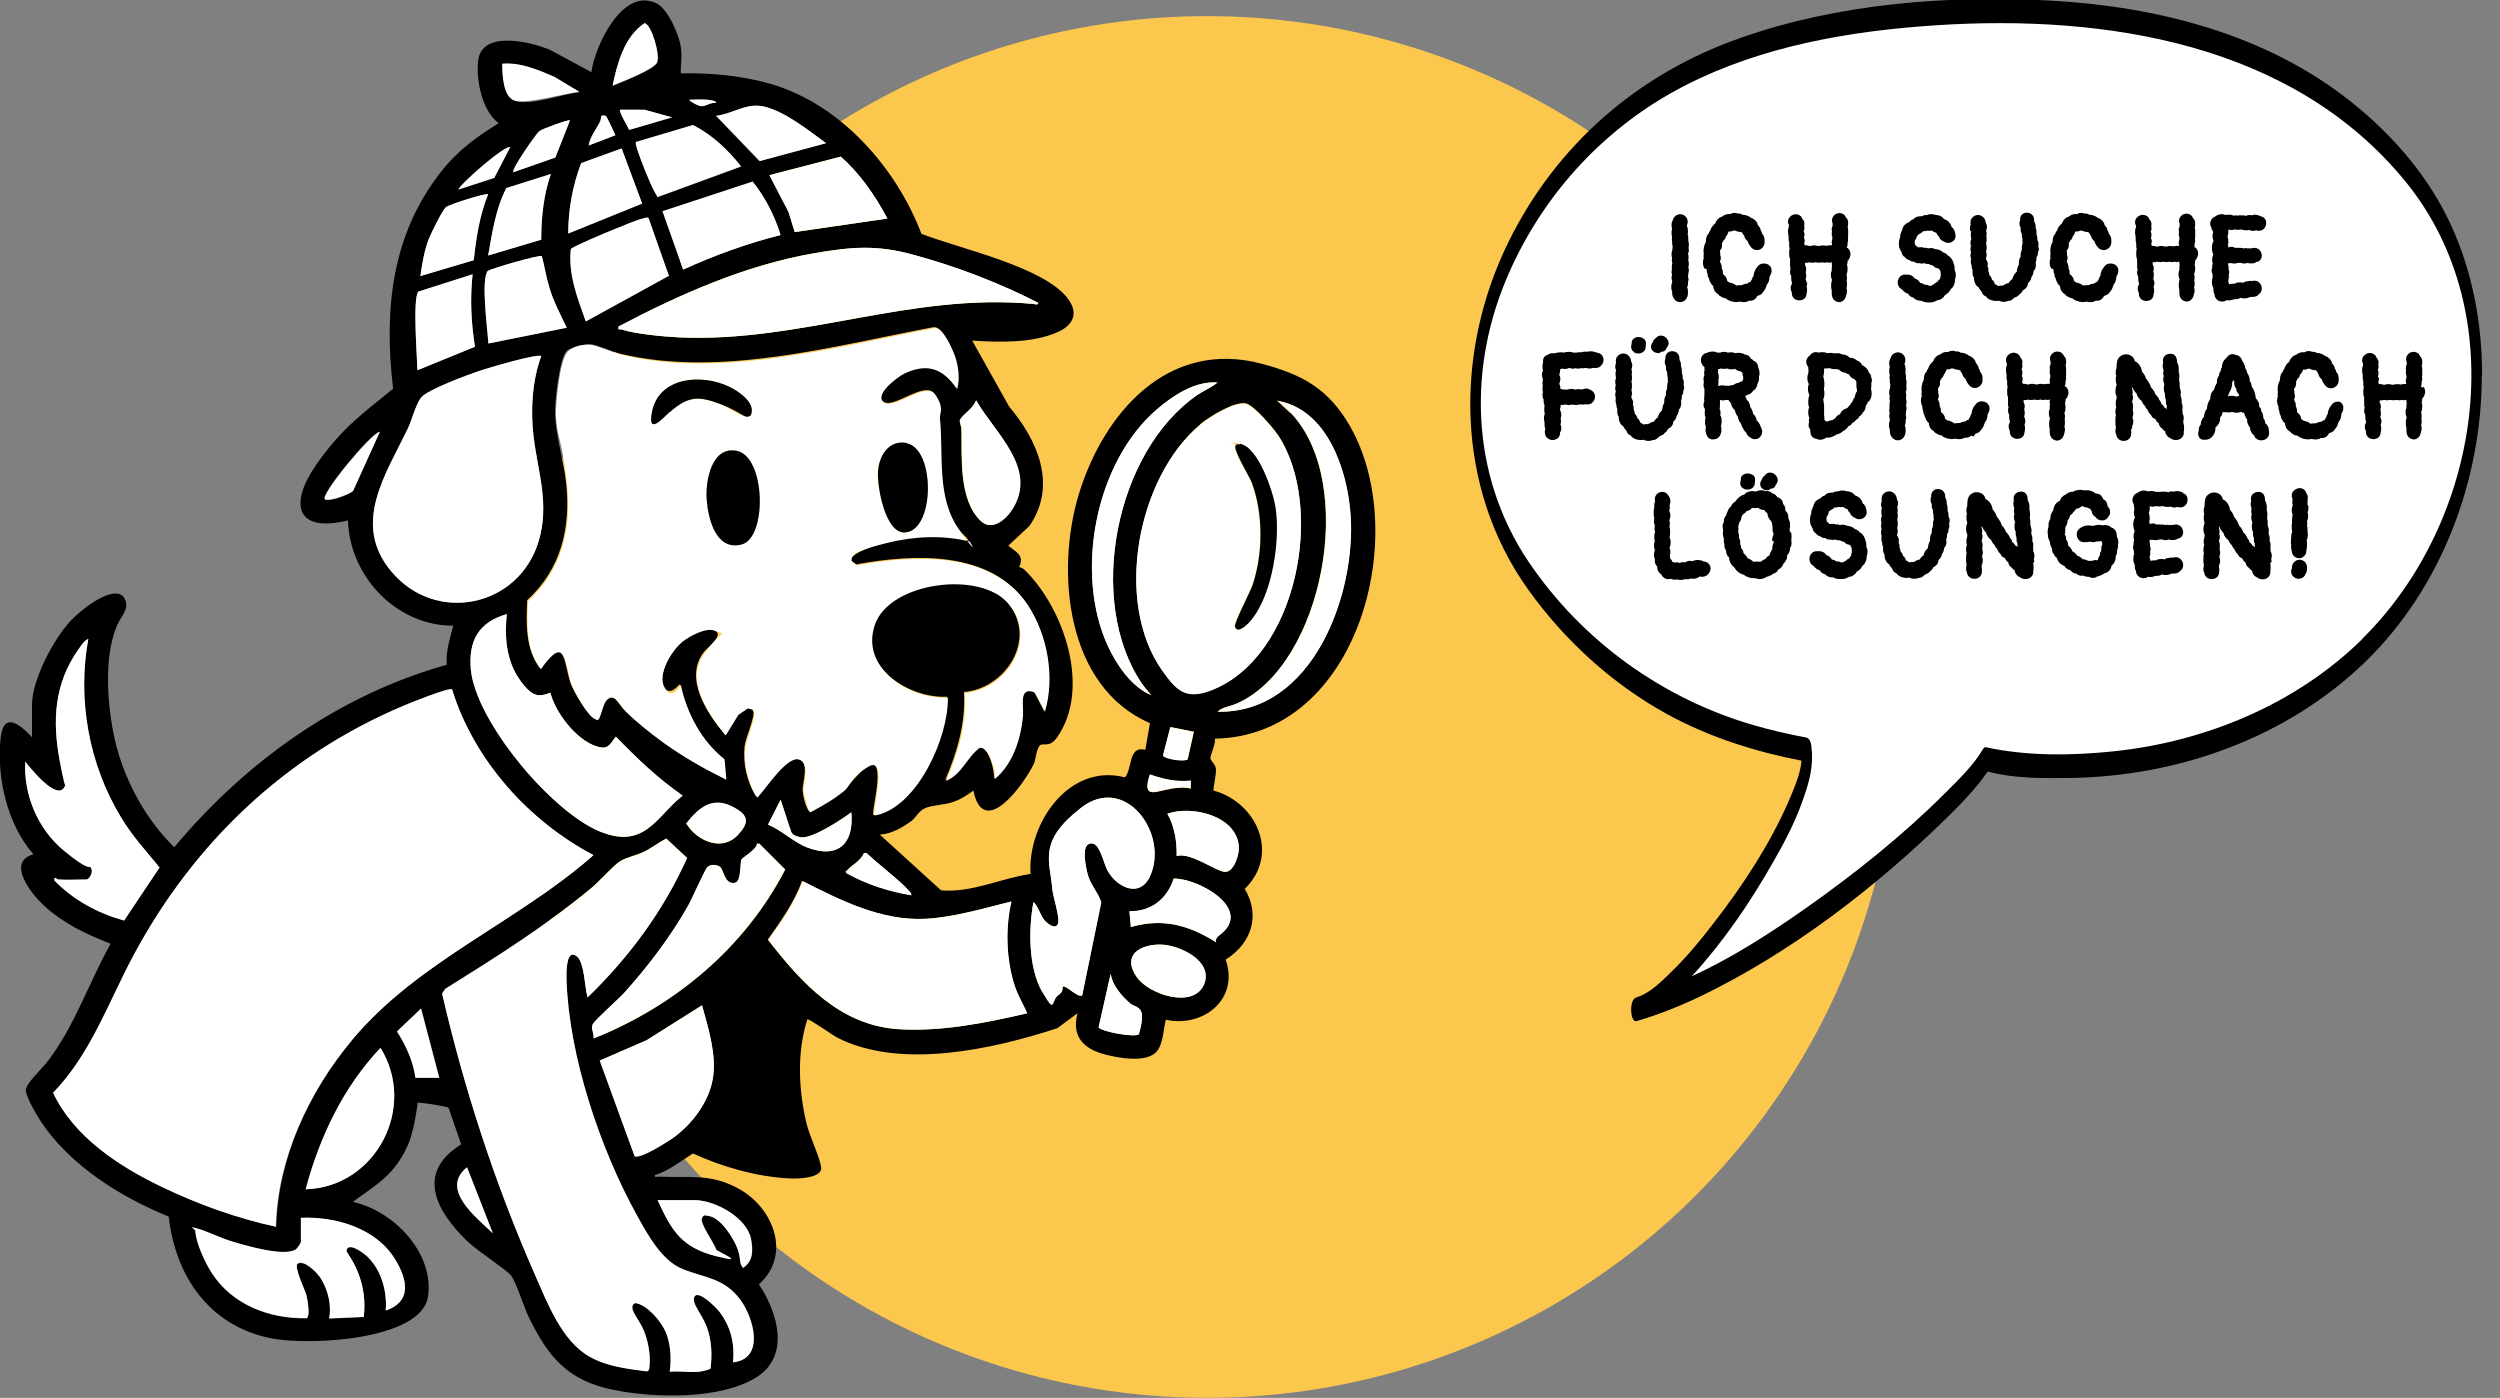 <?xml version="1.0" encoding="UTF-8"?>
<svg id="Layer_1" xmlns="http://www.w3.org/2000/svg" version="1.1" viewBox="0 0 852.2 476.5">
  <rect x="0" y="0" width="852.2" height="476.5" fill="#808080" stroke="none"/>
  <!-- Generator: Adobe Illustrator 29.2.1, SVG Export Plug-In . SVG Version: 2.1.0 Build 116)  -->
  <defs>
    <style>
      .st0 {
        fill: #fff;
      }

      .st1 {
        fill: #fbc74d;
      }
    </style>
  </defs>
  <g id="Gruppe_631">
    <circle id="Ellipse_19" class="st1" cx="411.5" cy="241" r="235.5"/>
    <g>
      <path d="M232.3,25c10.2-.2,20.6.8,30.4,3.6,23.8,6.9,42.8,28.5,51.4,51.1,12.7,5,41.9,11.2,50,22.2,3.9,5.3,1.3,9.3-4,11.5-8.6,3.6-19.5,3.3-28.7,2.7l12.6,22.5c9.7,11.5,16.5,26.8,6.9,40.7l-7.2,6.7c1.4,1.2,4.3,2.7,4.3,4.8s-.7,2.1-.5,2.4,1.1.4,1.6.9c13.5,13,23,40.6,11.2,57.3-2.5,3.5-4.5,1.8-5.7,2.6s-1.6,5-2.1,6.2c-3.3,7-17.2,26.3-20.7,9.3-2.3,1.7-4.5,3.1-7.3,4s-7.1,1-9.2,2-3,3-4.4,4.2c-3.1,2.3-7,4.6-11,4.8l20.9,19c10.4.9,20.4-4.1,30.5-5.6-1.1-17.2,13.1-37.9,32.2-32.9,2.6-3.2,1.1-10.9,6.9-9.4l1.6-9.1c-28.6-12.3-32.3-51.7-24.2-78.2,8.5-27.7,30.5-52.8,62.3-44.3,14,3.7,22.8,8.6,30.1,21.3,21,36.7,2.9,105.6-46.1,106.5.4,1.7-1.6,5.7-1.5,6.7s1.8,1.9,1.9,3.8-1.1,6.8-.8,7.2c14.9,4.1,22.6,21.9,10.6,33.5,5.5,9.1,2.2,18.7-6.5,24.1,4.7,13.5-7.6,23.3-20.4,20.5-.8,3.1-.9,8.2-3,10.7-3.4,4.3-13.9,2.3-18.6.9-6.9-2-10.5-6.4-8.5-13.8l-6.9,5.1c-22,7.2-53.5,14.2-75,3.2-1.4-.7-9.7-6.6-10.2-6.2-3.6,11.2-3,24-.3,35.4,1.1,4.5,4.4,11.2,5,14.9s-7.3,4.1-10.9,3.9c-11.3-.6-22.6-3.9-32.8-8.5-4.2,2.6-8.2,5.9-13,7.4-.1.9.7.5,1.3.5,10.5.5,17.9-1.3,27.8,4.4,11.5,6.6,17.5,22.4,6.4,32.3,6.3,9.5,10.8,24.2-.7,31.6-12.3,7.8-35,7.2-48.8,4.4-15.5-3.1-22.2-11-28.9-24.7-1.6-3.2-4.4-12.2-6.1-14.3s-11.2-8.2-14.7-11.5c-10.6-10.1-18.1-23.4-2.3-33.2l-4.3-12.5c-.3-.4-8.6-1.7-9.8-1.7s-.7,0-.8.8c-1.3,8.1-2.1,13.4-7.1,20.3-4.1,5.6-9.5,8.6-14.9,12.7,13.8,3,27.8,17.4,25.6,32.3s-41.1,16.9-54,14.1c-20.7-4.4-32.1-21.1-34.4-41.4-16.3-6.6-33.6-17.4-43.5-32.3-1.4-2.1-5.3-8.7-5.2-10.9s5.4-7.1,7.2-9.4c9.4-12.1,14.3-27.2,21.7-40.4-8.2-3.2-16.3-7-22.8-13.1-4.2-3.9-12.9-14.7-3.5-17.4-9-10.2-12.6-26.3-11.2-39.6,1-9.4,6.8-4.5,10.7-.3v-11c0-8.5,7.2-22.1,12.9-28.4,2.9-3.2,14-12.6,18.2-8.6,2.8,3.9-.8,6.6-2.2,10.1-4.8,11.4-3.1,29.6,0,41.4,3.4,12.6,10.3,24.9,19.6,34,24.3-29.1,56.1-51.9,92.9-62.2-.4-4.7,1.1-8.9,2.2-13.3-19.4,0-35.3-16.8-35.9-35.9-17.5,4.3-20.1-5.3-11.2-18.4s17-18.6,26.6-26.5c-3.2-26.8-.6-52.8,16.7-74.4,5.5-6.9,11.8-11.5,19.3-16.1-5.7-4.2-7.8-14.8-7-21.4,1.3-10.5,18.1-6.3,24.5-3.6l14.1,7.6c1.1-8.7,10.5-29.1,22.1-23.5,4,1.9,7.9,11,8.4,15.1s-.2,6,0,8.8ZM224,21.2c1-2.4-1.9-12.9-4.3-13.3-6.9,4.6-9.3,13.7-10.9,21.4,2.9-1.2,14.2-5.5,15.3-8ZM175.5,34.4c5.6,1.7,16.1-2.3,22-3l-8.5-5.1c-5.6-2.4-11.4-5-17.7-4.5,0,3.5.2,11.4,4.3,12.6ZM239,36.2c1.6.1,3.3-1.4,5.1-1.1,0-.9-2.3-1-3-1.1-2-.2-4.1,0-6.2,0,.5.8,3.3,2.1,4,2.1ZM258.9,54.9l22.6-6.1c-5.9-4.3-13.7-10.6-20.8-12.4-6.2-1.6-10.6,2.3-16.7,3.1l14.9,15.5ZM214.4,44.3l14.7-4.3-9.4-2.6h-8.2c-.7.6,2.7,5.8,3,7ZM204.5,41.4c-1.3,2.7-3.4,5.1-3.9,8.2l9.1-3.5c-.4-.9-2.9-6.4-3.3-6.6s-1.5-.1-1.5,0-.1,1.3-.4,2ZM189.3,53.8l5-12.7c-.4-.4-9.5,2.9-10.5,3.7s-9.6,13.1-8.8,13.9l14.3-5ZM217.3,51c1.1,3.4,4.4,11.9,6.1,14.8s.5,1.1,1.2,1.3l28.1-10.3c-4.5-5.7-9.9-10.8-16.4-14.1l-19.5,5.8c0,.9.3,1.6.5,2.4ZM168.5,60.6l5.4-10.4c-1.2-1.2-16.7,12.1-17.7,14.5l12.3-4ZM193.7,79.6l25.2-10.2-7-18.8-13.8,5c-2.9,7.6-4.4,15.8-4.4,24ZM268.8,72.3l2.1,6.8,31.6-4.6c-4.2-7.8-9.2-15.2-15.9-21.1l-24.3,6.3,6.5,12.5ZM184.5,81.7c0-7.6.8-15.3,3.3-22.4l-15.2,4.8c-3.7,7.2-4.8,15.2-6.2,23l18.1-5.4ZM232.8,91.9c10.7-4.9,21.8-8.9,33.2-11.8-2-6.5-5.2-12.8-9.5-18.2l-30.7,10.1,7,19.8ZM161.5,88.7c.8-7.6,2-15.3,4.9-22.5-.6-.5-13.5,3.5-14.5,4.5-1.4,1.5-4.9,8.7-5.8,10.9-1.5,4-2.2,8.3-2.8,12.5l18.2-5.4ZM228,94l-6.9-19.6c-.6-.5-1.1-.1-1.6,0-2.7.6-7.4,2.7-10.2,3.8s-14.2,5.9-14.7,6.7c-1,8.6,2.3,16.8,5.1,24.7l28.4-15.6ZM211.6,112.3c5.5,1.6,14,2.4,19.8,2.7,41.4,1.9,78.8-15.3,120.7-11.4.6,0,1.8.6,1.7-.4-13.3-6.8-27.9-12.4-42.3-16.3-12.6-3.5-21-2.8-33.9-.6-23.7,4.1-45.8,14-66.9,25-.2,1.4,0,.9.8,1.1ZM193.2,111.8c-2.1-4.4-4.5-8.9-5.9-13.6s-1.6-7.2-2.6-10.8c-.8-.6-17.9,4.4-18.5,5.1-2.3,3.2,0,20,.3,24.6l26.8-5.4ZM161.9,118.2c-1.3-8.2-1.7-16.4-.8-24.7l-18.5,5.9c-2,2.3-.4,22.5-.3,26.8l19.6-8ZM213,242.2c3.7,3.7,8.9,7.8,13.2,10.9,6.6,4.8,13.8,8.9,21.1,12.4l-.6-6.9c-7.8-6.2-12.8-15.6-14.9-25.3-.3-.3-3.3,4.5-5.5.9s2.4-12.7,6-15.7,8.2-5.2,11.3-3.7c3.5,1.7-2.6,6-3.7,7.5-6.9,9,1.2,20.9,7.2,28.1l4.3-7,3.2-2.2,1.3.3c.3.2.6.5.8.8.9,1.7-2.6,9.3-2.9,12.1-.6,5.9.8,11.8,3.7,16.8,1,.2,1-.3,1.5-.9,2.3-2.7,8.8-12.8,13-11.7s1.5,7.9,1.6,10.7,1.6,7.2,2.4,7.3c4-2.2,8-4.4,11.5-7.3,2.4-2,6.3-7.1,8.3-8.3,6.1-3.5,2,12.9,1.9,15.3s-.4,1.5.7,1.3c14.2-3,24.7-26.7,24.4-40.1-13.1.6-30-10.2-24.8-25,5.1-14.4,35.9-18.5,45.6-6.9,10.1,12.1-.7,29.1-15,30.3.6,10.5-2.3,20.5-6.4,30,5.5-2.3,7.1-8.1,11.5-11.3,3.3-.3,5.4,8.1,5.1,10.7,6.1-5.1,8.8-13.4,9.6-21.2s-1.7-10.7,4.1-8.3l3.4,6.5c3.5-11.7,1-26.1-5.8-36.3-12.4-18.6-38.8-17.2-58.3-13.6l-1.8-1.4c-.4-2.4,9.9-5.7,12-6.2,9.2-2.3,19-2.8,28.2-.5-.8-1.5-2.4-2.4-3.4-3.8-8.1-11-5.5-25.5-6.7-38.3-.2-1.6-.9-6.9-1.6-8-3.2-4.5-13.7,5.1-17.3,2.8-4-2.5,4.5-8.9,6.9-10,7.9-3.7,13.2-1.5,17.9,5.3,1-3.6.6-6.6-.4-10.1s-4.3-10.8-7.2-10.7c-33.8,6.3-72.6,17.3-106.9,9.1-2.7-.7-8.2-3.1-10.2-3.3s-7.2,1.4-8,2.2c-2.7,2.6-4.2,17.7-4.1,21.7.3,7.7,3,15.8,3.8,23.6,1.6,15.3-1.8,29.2-13.3,39.8-.3,7.9-.7,16.6,4.4,23.2,8.7-12.3,8-1.9,10.4,5.1.9,2.5,6,11.5,8.3,12s2.8-6.6,4.1-7.4c2.4-1.4,4.1,2.8,5.8,4.4ZM163.2,126.5c-3.8,1.3-17.9,6.4-19.8,9.2s-3,7.5-4.3,10.2c-7.5,15.7-19.4,32.6-5.7,48.9,15.1,18.1,43.5,12.2,50.2-10.3,3.8-12.7-.2-23.3-1.7-35.6-1.1-8.9-.5-19.1,2.6-27.5-1.4-1-18.7,4.2-21.4,5.1ZM389.3,233.1c-19.2-28.2-9.1-79.3,18.9-98.5,2.2-1.5,4.8-2.5,6.8-4.2-7.6-.6-15.1,4.4-20.6,9.1-21,18-28.2,55.6-16.8,80.6,3,6.5,8.1,14.1,14.9,16.9-1.1-1.4-2.2-2.5-3.2-4ZM439.9,140.7c22.9,23.8,11.2,86-18.3,99.1-2.2,1-5,1.2-6.6,2.8,32.5.7,47.3-40.2,45.3-67.3-1.1-15.1-7.9-35.8-25-38.7l4.6,4.3ZM327.1,143.1c0,1.1.5,2.1.6,3.2.2,9.7-1,24.2,6.7,31.4,3.7,3.4,8.4-.6,10.5-3.9,9.1-14-5.9-26.2-12.2-37.3-1.3,3.1-4,4.3-5.6,6.7ZM409.1,144.7c-21.5,18.1-29.5,60.7-12.8,84,4.7,6.6,7.8,9.8,16.2,6.7,29.6-11,39.5-62.6,23.1-87.2-1.7-2.5-8.1-10-10.8-10.7-3.9-.9-12.7,4.6-15.7,7.1ZM120.3,167.2l9.1-20.1c-3.2.7-20.4,21.6-18.7,23s8.5-1.6,9.7-2.9ZM178.7,233.7c-5.9-6.8-6.9-15.7-5.9-24.4-9.6,2.8-13.2,9-12.3,19,1.8,17.8,27.1,47.7,43.2,54.8s20.2-5.1,29-11.9c-8.4-5.8-15.7-12.8-22.8-20.1-2.1,2.8-2.6,4.6-6.6,3.3-6.9-2.2-14-11.5-15.7-18.3-4.3,1.7-6.1,1-9.1-2.4ZM18.5,300.1c6.5,6.7,14.8,11.2,23.8,13.7l12.1-18.1c-4.6-5.6-9.5-10.9-13.2-17.2-10.9-17.9-14.9-40.1-11.1-60.7-1.4.5-2.5,2.4-3.4,3.6-8.3,11.8-8.9,24.4-6.3,38.2s2.4,6.9,1.6,8.6c-2.5,5.1-11.8-6.5-13.4-8.6-.6,11.4,4.3,23,13.1,30.3s8.6,5.1,9.2,5.8c1.2,1.6-.6,4.1-1.4,4.1-3.1,0-6.6.2-9.6,0s-1.4-1.5-1.3.3ZM120,354.5c22.6-27,56.2-40,82.3-63-22.1-11.6-40.8-32.5-48.2-56.5-.9-.8-14.5,4.7-16.6,5.6-40.1,16.9-71.4,46.7-91.9,84.9-8.6,16-14.6,33.7-27.5,47,7.1,15.1,22.6,25.2,37.3,32.2,12.3,5.9,25.4,10.6,38.8,13.5.5-23.3,11.2-46.1,26-63.8ZM396.5,257.5c.7,1.2,7.2,2.2,8.4,1.3l2.1-9.4-8-1.6-2.5,9.7ZM399.3,268.8c2-.3,4.7-.4,6.6,0v-2.7c-5,.5-9.3-.5-13.9-2.1-3,8.9,2.2,5.6,7.3,4.9ZM355.2,337.9c1.4,2.5,3,3.2,5.6,1.3s.5-3.1,1.9-2.9,4.9,3.9,6.2,3l6.5-31.7c-1.1-3.6-3.9-6.1-4.8-10.2s-1.8-9.6,1.3-9.9c3-.3,4.3,6.7,5.5,9,3.3,6.2,11.4,9.9,14.8,1.8,6.1-14.4-8.7-34.5-23.6-23s-10.7,18-9.9,27.6c.2,2.8,2.8,10.1,1.9,12.1s-3.7-.2-4.8-1.6-1.9-4.4-3.5-5.9c-1.7,9.2-1.8,22.2,2.9,30.6ZM275.2,288.9c10.5,4,16-1.4,15-12-3.2,2.4-13.5,9.2-17.3,8.5s-3-2.1-3.7-3.3l-3.1-9.5-4.3,8.5c4.7,1.9,8.7,6,13.4,7.8ZM251.6,284.6c3.3-3.6,3.9-6.1-.4-8.7-7.6-4.8-12.5-1.2-17.3,4.9.7.7,1.1,1.6,1.8,2.3,4.2,4.5,11.2,6.6,15.9,1.5ZM401.1,291.8c4.7-1.4,13.3,5.2,16.4,5.4s5-5.9,4.8-8.6c-.7-10.5-16-14.2-24.4-11.2,2.5,4.3,3.3,9.5,3.2,14.5ZM242.2,466.5c.6-4.8.4-9.8-1.3-14.3s-5.5-8.3-4.1-10.4,7.3,3.8,8.3,5.1c4,5.1,5.4,11,4.8,17.4,11.1-1.2,6.9-15.4,2.4-21.4-5.6-7.4-12-7.3-19.7-10.4-7.1-2.9-11.9-11.8-15.5-18.3-12.6-22.8-23.2-54.4-24-80.5,0-1.8-.3-10.7,3.5-7.8,2.7,2.1,2.7,10.8,3.7,14,14.1-13.6,25.9-29.6,33.9-47.5l-7.1-6.6c-2.7,1.4-5,3.3-7.8,4.6s-5.8,1.8-8,3.2-6.6,6.4-9.4,8.8c-15.6,13-32.8,23.8-50.1,34.6l-1.1,1.6c7.5,32.5,18.1,65,31.5,95.5,4.3,9.7,9.2,22.9,18.8,28.3,6.1,3.4,12.8,4.1,19.5,5,.9-.3.8-1,.9-1.8.4-4-.5-8.8-2.1-12.5s-5.6-7.6-2.8-9c4,.5,8.6,5.9,10.3,9.6s2.2,9.1,1.5,13.8c3.2-.3,6.8.3,9.9,0s3.6-.8,3.8-1ZM252.8,293c-.4.7,0,7.4-2.1,7.9-3.9.9-3.8-4.8-5.5-5.6s-3.1-.5-4,.3-5.3,11-6.6,13.2c-6,10.6-13.7,20.7-21.8,29.7-1.9,2.1-10,9.2-10.7,10.7s.6,3.2.3,4.8c27.7-11.1,51.5-30.9,65.3-57.6l-8.8-8.8h-.8c0,2.1-4.8,4.6-5.3,5.5ZM310.5,305.2c.6-.5-1.7-2.5-2.1-3-4.2-4-8.9-7.5-13.2-11.5l-.8.2c-1.1,2.5-3.6,3.7-5.3,5.4s-.8.5-.6,1.3c6.8,3.8,14.3,6.2,22,7.5ZM385,310.6l.5,5.4c8.8-2.5,16.4-1.5,24.5,2.6s2.1,2.8,5.8.1c11.7-8.8-7.4-19.4-15.7-19.2-2.2,6.9-7.6,11.3-15.1,11.2ZM261.8,320.4c11.3,14.6,24.4,29,44.1,30.4,14.6,1,30.1-2.1,44.2-5.4-1.4-3.1-3.2-6.1-4.3-9.4-2.9-9.1-3.2-19.5-1.1-28.7-9.3,2.3-19.6,5.4-29.2,5.9-15.1.8-29-6.3-42.1-12.9-2.7,7.3-7.2,13.7-11.7,20ZM387.4,333c4.2,6.1,19.3,10.9,22.9,2.7,3.5-7.9-8-13.5-14.5-13.7s-13.6,3.4-8.4,11ZM374.5,350.2c.9,1.5,12.2,3.5,13.7,2.4.6-2,1.6-6,.8-7.8s-2.8-1.9-3.7-2.7c-3-2.7-6.1-6.1-6.7-10.2l-4.1,18.2ZM216.3,394.1c1.9,1.2,11.8-5.2,13.8-6.7,6.2-4.7,11.6-12,12.9-19.8s-1.4-16.7-3.7-24.9l-18.9,11.9-15.9,6.9,11.9,32.6ZM149.8,367.4l-6.2-23.6-8.2,7.8c3.1,4.8,5.5,10.1,6.3,15.8h8ZM129.7,357.2c-12.7,13.4-20.8,30.5-25.5,48.2,23.9-.7,38.1-27.9,25.5-48.2ZM159.2,397.9c-9.4,7.5,3.3,17.2,8.8,22.5l-8.8-22.5ZM244.1,428.2c1.2.3.4-1.6.1-2.3-.8-2.3-5.5-8.8-4.9-10.5s1.5-1,2.3-.9c4.1.4,8.8,7.9,10,11.5s.3,4.5,1.8,6.2c3.4-2.4,3.4-5.8,2.7-9.7-1.3-7.4-12.3-13.4-19.3-13.4h-12.6c4.8,10.5,8.2,16,19.8,19ZM102.6,423.4c0,.3-1.2,2.2-1.8,2.6-3.9,2.5-16.6-1.2-21.3-2.6s-8.3-3.4-12.1-4.5-.8,0-.8.8c.2,4,3.3,10.8,5.6,14.3,7,10.9,19.8,15.7,32.4,15.4,1.2-.8.2-6.5-.2-8s-4.4-9.7-2.9-10.6c2.3-1.4,6.8,3.3,7.9,5.1,2.4,3.9,3.7,9.1,2.8,13.6l11.8-.5c.6-5.2,0-10.1-1.9-15s-4.2-7.1-4-7.8c.8-2.8,5.8,1,7,2.1,4.9,4.6,6.9,11.9,6.4,18.5,8.9-3,7.4-10.4,3.4-17.1-6.4-10.9-20.4-15-32.4-14.5v8.3Z"/>
      <path class="st0" d="M203.1,245.2c-2.4-.5-7.5-9.5-8.3-12-2.4-7-1.7-17.5-10.4-5.1-5.2-6.6-4.8-15.3-4.4-23.2,11.5-10.6,14.9-24.5,13.3-39.8s-3.5-15.8-3.8-23.6c-.1-4.1,1.3-19.1,4.1-21.7s6.8-2.3,8-2.2c2,.2,7.5,2.6,10.2,3.3,34.2,8.3,73.1-2.7,106.9-9.1,2.9-.1,6.5,8.2,7.2,10.7s1.4,6.5.4,10.1c-4.7-6.8-10-9-17.9-5.3-2.4,1.1-10.9,7.5-6.9,10,3.6,2.2,14.1-7.3,17.3-2.8s1.5,6.4,1.6,8c1.3,12.7-1.3,27.2,6.7,38.3s2.6,2.3,3.4,3.8c-9.2-2.3-19-1.8-28.2.5s-12.4,3.7-12,6.2l1.8,1.4c19.5-3.6,45.9-5,58.3,13.6,6.7,10.2,9.3,24.5,5.8,36.3l-3.4-6.5c-5.8-2.4-3.7,4.9-4.1,8.3-.8,7.8-3.5,16.1-9.6,21.2.3-2.6-1.7-11-5.1-10.7-4.4,3.2-6,9-11.5,11.3,4.1-9.5,7.1-19.5,6.4-30,14.3-1.2,25-18.2,15-30.3-9.7-11.6-40.5-7.5-45.6,6.9-5.3,14.9,11.6,25.6,24.8,25,.3,13.4-10.3,37.1-24.4,40.1-1.1.2-.8-.5-.7-1.3.1-2.5,4.2-18.9-1.9-15.3s-6,6.3-8.3,8.3c-3.5,2.9-7.5,5.1-11.5,7.3-.8,0-2.3-6.2-2.4-7.3,0-2.8,2.3-9.6-1.6-10.7s-10.7,9.1-13,11.7-.5,1.1-1.5.9c-2.9-5.1-4.4-11-3.7-16.8.3-2.8,3.7-10.4,2.9-12.1s-.5-.6-.8-.8l-1.3-.3-3.2,2.2-4.3,7c-6-7.2-14.1-19.1-7.2-28.1s7.2-5.8,3.7-7.5c-3-1.5-8.9,1.8-11.3,3.7-3.6,3-8.8,11.1-6,15.7s5.1-1.2,5.5-.9c2.1,9.7,7.1,19.1,14.9,25.3l.6,6.9c-7.3-3.6-14.5-7.7-21.1-12.4-4.3-3.1-9.5-7.2-13.2-10.9-1.7-1.7-3.4-5.8-5.8-4.4s-2.5,7.7-4.1,7.4ZM245.7,137.8c2.4.9,8.1,5.3,10.2,3.8,2-4.1-4.1-8.3-7.4-9.8-9.1-4.4-23.7-3.5-26.2,8.4-1.8,8.6,3.7,2.3,5.9.3,6.2-5.4,9.6-5.7,17.4-2.7ZM299.2,160.8c-.3,4.8,2.5,20.7,8.9,20.7,10.5,0,10.8-28.4.9-30.4-6.1-1.2-9.5,4.4-9.8,9.8ZM240.9,170.4c.5,6.5,3.1,17.5,11.9,15.2s8.2-29.9-1.6-31.9c-8.7-1.8-10.8,10.4-10.3,16.7Z"/>
      <path class="st0" d="M94,418.3c.5-23.3,11.2-46.1,26-63.8,22.6-27,56.2-40,82.3-63-22.1-11.6-40.8-32.5-48.2-56.5-.9-.8-14.5,4.7-16.6,5.6-40.1,16.9-71.4,46.7-91.9,84.9-8.6,16-14.6,33.7-27.5,47,7.1,15.1,22.6,25.2,37.3,32.2,12.3,5.9,25.4,10.6,38.8,13.5Z"/>
      <path class="st0" d="M238.4,467.6c.5,0,3.6-.8,3.8-1,.6-4.8.4-9.8-1.3-14.3s-5.5-8.3-4.1-10.4,7.3,3.8,8.3,5.1c4,5.1,5.4,11,4.8,17.4,11.1-1.2,6.9-15.4,2.4-21.4-5.6-7.4-12-7.3-19.7-10.4-7.1-2.9-11.9-11.8-15.5-18.3-12.6-22.8-23.2-54.4-24-80.5,0-1.8-.3-10.7,3.5-7.8,2.7,2.1,2.7,10.8,3.7,14,14.1-13.6,25.9-29.6,33.9-47.5l-7.1-6.6c-2.7,1.4-5,3.3-7.8,4.6s-5.8,1.8-8,3.2-6.6,6.4-9.4,8.8c-15.6,13-32.8,23.8-50.1,34.6l-1.1,1.6c7.5,32.5,18.1,65,31.5,95.5,4.3,9.7,9.2,22.9,18.8,28.3,6.1,3.4,12.8,4.1,19.5,5,.9-.3.8-1,.9-1.8.4-4-.5-8.8-2.1-12.5s-5.6-7.6-2.8-9c4,.5,8.6,5.9,10.3,9.6s2.2,9.1,1.5,13.8c3.2-.3,6.8.3,9.9,0Z"/>
      <path class="st0" d="M435.6,148.3c16.4,24.7,6.6,76.2-23.1,87.2-8.4,3.1-11.5-.2-16.2-6.7-16.7-23.4-8.8-65.9,12.8-84,3-2.5,11.8-8.1,15.7-7.1,2.7.7,9.1,8.1,10.8,10.7ZM421.1,151.9c-.9,1.4,4.5,10.2,5.4,12.3,4.1,10.7,4,24.5.4,35.2-.9,2.6-6.4,13-6,14.2.9,3,5-1.5,5.8-2.6,7-8.8,9.7-27.1,8-38-.8-5.4-5.9-20.7-12.1-21.7s-1.1-.2-1.5.4Z"/>
      <path class="st0" d="M184.6,121.4c-1.4-1-18.7,4.2-21.4,5.1s-17.9,6.4-19.8,9.2-3,7.5-4.3,10.2c-7.5,15.7-19.4,32.6-5.7,48.9,15.1,18.1,43.5,12.2,50.2-10.3,3.8-12.7-.2-23.3-1.7-35.6-1.1-8.9-.5-19.1,2.6-27.5Z"/>
      <path class="st0" d="M273.6,300.4c-2.7,7.3-7.2,13.7-11.7,20,11.3,14.6,24.4,29,44.1,30.4,14.6,1,30.1-2.1,44.2-5.4-1.4-3.1-3.2-6.1-4.3-9.4-2.9-9.1-3.2-19.5-1.1-28.7-9.3,2.3-19.6,5.4-29.2,5.9-15.1.8-29-6.3-42.1-12.9Z"/>
      <path class="st0" d="M210.9,111.2c-.2,1.4,0,.9.8,1.1,5.5,1.6,14,2.4,19.8,2.7,41.4,1.9,78.8-15.3,120.7-11.4.6,0,1.8.6,1.7-.4-13.3-6.8-27.9-12.4-42.3-16.3-12.6-3.5-21-2.8-33.9-.6-23.7,4.1-45.8,14-66.9,25Z"/>
      <path class="st0" d="M187.8,236.1c-4.3,1.7-6.1,1-9.1-2.4-5.9-6.8-6.9-15.7-5.9-24.4-9.6,2.8-13.2,9-12.3,19,1.8,17.8,27.1,47.7,43.2,54.8s20.2-5.1,29-11.9c-8.4-5.8-15.7-12.8-22.8-20.1-2.1,2.8-2.6,4.6-6.6,3.3-6.9-2.2-14-11.5-15.7-18.3Z"/>
      <path class="st0" d="M19.8,299.8c-.3,0-1.4-1.5-1.3.3,6.5,6.7,14.8,11.2,23.8,13.7l12.1-18.1c-4.6-5.6-9.5-10.9-13.2-17.2-10.9-17.9-14.9-40.1-11.1-60.7-1.4.5-2.5,2.4-3.4,3.6-8.3,11.8-8.9,24.4-6.3,38.2s2.4,6.9,1.6,8.6c-2.5,5.1-11.8-6.5-13.4-8.6-.6,11.4,4.3,23,13.1,30.3s8.6,5.1,9.2,5.8c1.2,1.6-.6,4.1-1.4,4.1-3.1,0-6.6.2-9.6,0Z"/>
      <path class="st0" d="M352.3,307.3c-1.7,9.2-1.8,22.2,2.9,30.6s3,3.2,5.6,1.3.5-3.1,1.9-2.9,4.9,3.9,6.2,3l6.5-31.7c-1.1-3.6-3.9-6.1-4.8-10.2s-1.8-9.6,1.3-9.9c3-.3,4.3,6.7,5.5,9,3.3,6.2,11.4,9.9,14.8,1.8,6.1-14.4-8.7-34.5-23.6-23s-10.7,18-9.9,27.6c.2,2.8,2.8,10.1,1.9,12.1s-3.7-.2-4.8-1.6-1.9-4.4-3.5-5.9Z"/>
      <path class="st0" d="M102.6,415v8.3c0,.3-1.2,2.2-1.8,2.6-3.9,2.5-16.6-1.2-21.3-2.6s-8.3-3.4-12.1-4.5-.8,0-.8.8c.2,4,3.3,10.8,5.6,14.3,7,10.9,19.8,15.7,32.4,15.4,1.2-.8.2-6.5-.2-8s-4.4-9.7-2.9-10.6c2.3-1.4,6.8,3.3,7.9,5.1,2.4,3.9,3.7,9.1,2.8,13.6l11.8-.5c.6-5.2,0-10.1-1.9-15s-4.2-7.1-4-7.8c.8-2.8,5.8,1,7,2.1,4.9,4.6,6.9,11.9,6.4,18.5,8.9-3,7.4-10.4,3.4-17.1-6.4-10.9-20.4-15-32.4-14.5Z"/>
      <path class="st0" d="M258,287.5c0,2.1-4.8,4.6-5.3,5.5s0,7.4-2.1,7.9c-3.9.9-3.8-4.8-5.5-5.6s-3.1-.5-4,.3-5.3,11-6.6,13.2c-6,10.6-13.7,20.7-21.8,29.7-1.9,2.1-10,9.2-10.7,10.7s.6,3.2.3,4.8c27.7-11.1,51.5-30.9,65.3-57.6l-8.8-8.8h-.8Z"/>
      <path class="st0" d="M204.4,361.5l11.9,32.6c1.9,1.2,11.8-5.2,13.8-6.7,6.2-4.7,11.6-12,12.9-19.8s-1.4-16.7-3.7-24.9l-18.9,11.9-15.9,6.9Z"/>
      <path class="st0" d="M435.4,136.4l4.6,4.3c22.9,23.8,11.2,86-18.3,99.1-2.2,1-5,1.2-6.6,2.8,32.5.7,47.3-40.2,45.3-67.3-1.1-15.1-7.9-35.8-25-38.7Z"/>
      <path class="st0" d="M392.5,237.1c-1.1-1.4-2.2-2.5-3.2-4-19.2-28.2-9.1-79.3,18.9-98.5,2.2-1.5,4.8-2.5,6.8-4.2-7.6-.6-15.1,4.4-20.6,9.1-21,18-28.2,55.6-16.8,80.6,3,6.5,8.1,14.1,14.9,16.9Z"/>
      <path class="st0" d="M104.2,405.4c23.9-.7,38.1-27.9,25.5-48.2-12.7,13.4-20.8,30.5-25.5,48.2Z"/>
      <path class="st0" d="M199.6,109.6l28.4-15.6-6.9-19.6c-.6-.5-1.1-.1-1.6,0-2.7.6-7.4,2.7-10.2,3.8s-14.2,5.9-14.7,6.7c-1,8.6,2.3,16.8,5.1,24.7Z"/>
      <path class="st0" d="M225.9,72.1l7,19.8c10.7-4.9,21.8-8.9,33.2-11.8-2-6.5-5.2-12.8-9.5-18.2l-30.7,10.1Z"/>
      <path class="st0" d="M262.3,59.8l6.5,12.5,2.1,6.8,31.6-4.6c-4.2-7.8-9.2-15.2-15.9-21.1l-24.3,6.3Z"/>
      <path class="st0" d="M332.8,136.4c-1.3,3.1-4,4.3-5.6,6.7,0,1.1.5,2.1.6,3.2.2,9.7-1,24.2,6.7,31.4,3.7,3.4,8.4-.6,10.5-3.9,9.1-14-5.9-26.2-12.2-37.3Z"/>
      <path class="st0" d="M166.4,117.1l26.8-5.4c-2.1-4.4-4.5-8.9-5.9-13.6s-1.6-7.2-2.6-10.8c-.8-.6-17.9,4.4-18.5,5.1-2.3,3.2,0,20,.3,24.6Z"/>
      <path class="st0" d="M216.7,48.5c0,.9.3,1.6.5,2.4,1.1,3.4,4.4,11.9,6.1,14.8s.5,1.1,1.2,1.3l28.1-10.3c-4.5-5.7-9.9-10.8-16.4-14.1l-19.5,5.8Z"/>
      <path class="st0" d="M142.3,126.2l19.6-8c-1.3-8.2-1.7-16.4-.8-24.7l-18.5,5.9c-2,2.3-.4,22.5-.3,26.8Z"/>
      <path class="st0" d="M198.1,55.6c-2.9,7.6-4.4,15.8-4.4,24l25.2-10.2-7-18.8-13.8,5Z"/>
      <path class="st0" d="M400.1,299.4c-2.2,6.9-7.6,11.3-15.1,11.2l.5,5.4c8.8-2.5,16.4-1.5,24.5,2.6s2.1,2.8,5.8.1c11.7-8.8-7.4-19.4-15.7-19.2Z"/>
      <path class="st0" d="M244.1,39.4l14.9,15.5,22.6-6.1c-5.9-4.3-13.7-10.6-20.8-12.4-6.2-1.6-10.6,2.3-16.7,3.1Z"/>
      <path class="st0" d="M166.4,87.1l18.1-5.4c0-7.6.8-15.3,3.3-22.4l-15.2,4.8c-3.7,7.2-4.8,15.2-6.2,23Z"/>
      <path class="st0" d="M143.3,94.1l18.2-5.4c.8-7.6,2-15.3,4.9-22.5-.6-.5-13.5,3.5-14.5,4.5-1.4,1.5-4.9,8.7-5.8,10.9-1.5,4-2.2,8.3-2.8,12.5Z"/>
      <path class="st0" d="M395.9,322c-7.2-.2-13.6,3.4-8.4,11,4.2,6.1,19.3,10.9,22.9,2.7,3.5-7.9-8-13.5-14.5-13.7Z"/>
      <path class="st0" d="M397.9,277.3c2.5,4.3,3.3,9.5,3.2,14.5,4.7-1.4,13.3,5.2,16.4,5.4s5-5.9,4.8-8.6c-.7-10.5-16-14.2-24.4-11.2Z"/>
      <path class="st0" d="M224.2,409.2c4.8,10.5,8.2,16,19.8,19s.4-1.6.1-2.3c-.8-2.3-5.5-8.8-4.9-10.5s1.5-1,2.3-.9c4.1.4,8.8,7.9,10,11.5s.3,4.5,1.8,6.2c3.4-2.4,3.4-5.8,2.7-9.7-1.3-7.4-12.3-13.4-19.3-13.4h-12.6Z"/>
      <path class="st0" d="M171.2,21.7c0,3.5.2,11.4,4.3,12.6s16.1-2.3,22-3l-8.5-5.1c-5.6-2.4-11.4-5-17.7-4.5Z"/>
      <path class="st0" d="M235.7,283c4.2,4.5,11.2,6.6,15.9,1.5,3.3-3.6,3.9-6.1-.4-8.7-7.6-4.8-12.5-1.2-17.3,4.9.7.7,1.1,1.6,1.8,2.3Z"/>
      <path class="st0" d="M208.7,29.2c2.9-1.2,14.2-5.5,15.3-8s-1.9-12.9-4.3-13.3c-6.9,4.6-9.3,13.7-10.9,21.4Z"/>
      <path class="st0" d="M261.8,281.1c4.7,1.9,8.7,6,13.4,7.8,10.5,4,16-1.4,15-12-3.2,2.4-13.5,9.2-17.3,8.5s-3-2.1-3.7-3.3l-3.1-9.5-4.3,8.5Z"/>
      <path class="st0" d="M378.6,332l-4.1,18.2c.9,1.5,12.2,3.5,13.7,2.4.6-2,1.6-6,.8-7.8s-2.8-1.9-3.7-2.7c-3-2.7-6.1-6.1-6.7-10.2Z"/>
      <path class="st0" d="M141.7,367.4h8s-6.2-23.6-6.2-23.6l-8.2,7.8c3.1,4.8,5.5,10.1,6.3,15.8Z"/>
      <path class="st0" d="M175,58.7l14.3-5,5-12.7c-.4-.4-9.5,2.9-10.5,3.7s-9.6,13.1-8.8,13.9Z"/>
      <path class="st0" d="M288.6,297.7c6.8,3.8,14.3,6.2,22,7.5.6-.5-1.7-2.5-2.1-3-4.2-4-8.9-7.5-13.2-11.5l-.8.2c-1.1,2.5-3.6,3.7-5.3,5.4s-.8.5-.6,1.3Z"/>
      <path class="st0" d="M110.7,170.2c.9.8,8.5-1.6,9.7-2.9l9.1-20.1c-3.2.7-20.4,21.6-18.7,23Z"/>
      <path class="st0" d="M168,420.4l-8.8-22.5c-9.4,7.5,3.3,17.2,8.8,22.5Z"/>
      <path class="st0" d="M398.9,247.9l-2.5,9.7c.7,1.2,7.2,2.2,8.4,1.3l2.1-9.4-8-1.6Z"/>
      <path class="st0" d="M156.2,64.6l12.3-4,5.4-10.4c-1.2-1.2-16.7,12.1-17.7,14.5Z"/>
      <path class="st0" d="M211.4,37.3c-.7.7,2.7,5.8,3,7l14.7-4.3-9.4-2.6h-8.2Z"/>
      <path class="st0" d="M392,263.9c-3,8.9,2.2,5.6,7.3,4.9s4.7-.4,6.6,0v-2.7c-5,.5-9.3-.5-13.9-2.1Z"/>
      <path class="st0" d="M205,39.4c0,0-.1,1.3-.4,2-1.3,2.7-3.4,5.1-3.9,8.2l9.1-3.5c-.4-.9-2.9-6.4-3.3-6.6s-1.5-.1-1.5,0Z"/>
      <path class="st0" d="M235,34.1c.5.8,3.3,2.1,4,2.1,1.6.1,3.3-1.4,5.1-1.1,0-.9-2.3-1-3-1.1-2-.2-4.1,0-6.2,0Z"/>
      <path d="M251.2,153.7c-8.7-1.8-10.8,10.4-10.3,16.7s3.1,17.5,11.9,15.2,8.2-29.9-1.6-31.9Z"/>
      <path d="M309.1,151c-6.1-1.2-9.5,4.4-9.8,9.8s2.5,20.7,8.9,20.7c10.5,0,10.8-28.4.9-30.4Z"/>
      <path d="M228.3,140.5c6.2-5.4,9.6-5.7,17.4-2.7s8.1,5.3,10.2,3.8c2-4.1-4.1-8.3-7.4-9.8-9.1-4.4-23.7-3.5-26.2,8.4-1.8,8.6,3.7,2.3,5.9.3Z"/>
      <path d="M422.7,151.5c-.7-.1-1.1-.2-1.5.4-.9,1.4,4.5,10.2,5.4,12.3,4.1,10.7,4,24.5.4,35.2-.9,2.6-6.4,13-6,14.2.9,3,5-1.5,5.8-2.6,7-8.8,9.7-27.1,8-38-.8-5.4-5.9-20.7-12.1-21.7Z"/>
    </g>
  </g>
  <g>
    <path class="st0" d="M615.8,255.5c-28.2-5.2-62.3-16.9-91.5-54.8-27.2-35.3-27.1-80-7.6-117.7,29.9-57.8,84.5-75.1,147.3-78.6,50-2.8,117.6,3.7,158.7,56.1,36.6,46.7,25.6,125.8-22.7,166.7-55.2,46.7-122.9,31.7-122.9,31.7-8.7,15.1-72.9,72.1-119.1,85.1,16.4-4.6,61.7-69.2,57.9-88.4Z"/>
    <path d="M846.1,127.8c0-17.2-3.2-34.7-10.3-50.4-7.6-16.9-20-31.3-34.5-42.8C772.4,11.6,735.3,2.2,698.9.2c-35.2-1.9-72.4,1-105.8,12.8-34.8,12.2-62.6,36.4-78.9,69.5-18.5,37.6-18.1,83.6,6.6,118.3,12.4,17.4,28.8,32.4,47.6,42.7,14.3,7.8,29.8,12.7,45.7,15.8-.3,4.3-2.5,9.4-4.2,13.4-6.5,15-15.7,29-25.7,41.9-4.5,5.9-9.3,11.7-14.7,16.9-3.2,3.2-7.3,7.2-11.7,8.5-2.7.8-2,8.7,0,8.1,7.5-2.2,14.8-5.1,21.9-8.5,30.8-14.9,59.2-36.7,83.6-60.5,3.9-3.8,7.8-7.8,11.3-12.1.7-.9,1.4-1.8,2-2.7.4-.6,1-1.1.9-1.3.3,0,.7.2.9.2,8.5,2.2,18.3,2.1,27,2,37.1-.5,74.3-13.7,101.1-39.8,25.8-25.2,39.5-61.7,39.5-97.5ZM805.2,217.9c-22.6,22.2-53.4,34.9-84.6,38.2-14.3,1.5-29.6,1.7-43.7-1.4-.4,0-.7.2-.9.6-3.3,5.6-8.3,10.4-12.8,14.9-14.6,14.6-30.9,27.6-47.8,39.5-12.1,8.5-25,16.8-38.7,23.1,10.7-11.7,19.8-25,27.6-38.7,4.1-7.1,7.9-14.4,10.5-22.1,1.9-5.3,3.5-11.3,2.7-17,0-1.8-.7-3.4-1.8-3.6-6-1.1-12-2.5-17.9-4.2-31.1-9-58.6-28.8-76.8-55.8-19.8-29.5-20.8-66.4-6.6-98.4,12.2-27.6,33.3-50.2,60.1-63.9,26.4-13.5,56.4-18.6,85.7-20.5,57.5-3.7,121.3,6.1,159.8,53.3,37.1,45.5,25.5,116.4-14.9,156Z"/>
  </g>
  <g>
    <path d="M570,99.2c0,.2,0,.4,0,.6,0,.8.2,1.5.7,2.1.6.9,1.5,1.1,2,1.1s1-.2,1.4-.4c.8-.6,1.3-1.5,1.3-2.8s-.1-1.3-.3-1.9c.2-.3.3-.7.3-1.1s0-.4,0-.7c.1-.3.2-.6.2-.8s0-.5-.2-.9c0-.2.1-.5.1-.7s0-.4,0-.5c.1-.3.2-.7.2-1s0-.7-.2-1c.1-.4.2-.8.2-1.2s0-.8-.2-1.1c0-.4.1-.8.1-1.1s0-.8-.2-1.3c.2-.3.3-.7.3-1.1s0-.5-.1-.8c0-.3.1-.7.1-1.1s0-1-.2-1.4c0-.4,0-.7,0-.8,0-.4,0-.8-.2-1.3,0-.3.1-.7.1-1,0-.7-.1-1.4-.4-2,.2-.5.3-1,.3-1.4,0-.9-.4-1.7-1.2-2.2-.9-.6-2.2-.5-3.1.3-.4.4-.7.9-.8,1.4-.2.4-.4.8-.4,1.4s0,1,.2,1.4c-.1.3-.2.8-.2,1.3s0,1.1.2,1.5c0,.2-.1.5-.1.7s0,.6.1.9c0,.2,0,.4,0,.6s0,.7.2,1c0,.2-.1.4-.1.6s0,.4,0,.6c-.2.4-.3.9-.3,1.5s0,.9.2,1.2c0,.2-.1.5-.1.7,0,.4,0,.8.2,1.2-.2.3-.2.7-.2,1.2s0,.7,0,1c0,.3-.1.5-.1.8s0,.6.2.9c-.1.3-.2.6-.2,1s0,.7.2,1c0,0,0,.2,0,.3s0,.2,0,.4c-.2.4-.3.9-.3,1.4s0,1.1.3,1.5Z"/>
    <path d="M581.8,91.8c0,.1,0,.2,0,.4,0,.5.1.9.3,1.2,0,0,0,0,0,.1,0,.5.1.9.4,1.3.1.6.4,1.2.6,1.6.2.4.5.8.9,1.1.1,1.5.9,2.4,1.7,2.8.2.3.5.6.8.7.5.4,1.1.6,1.8.7.4.4.9.7,1.5.9,1.1.4,2.4.5,3.3.2.3.1.7.2,1.1.2s.9,0,1.3-.2c.3,0,.5-.2.7-.3.8.1,1.6-.1,2.2-.7.3-.3.5-.6.6-.9.4-.1.7-.3,1-.4.4-.2.8-.6,1.2-1.2.3-.4.6-.8.7-1.2.1-.3.3-.7.4-1.1.2-.3.5-.6.6-1,.2-.5.3-.9.3-1.4s0-.2,0-.3c.5-.7.7-1.4.7-2.1,0-1.1-.7-2-1.9-2.3-.3,0-.5-.1-.7-.1-.5,0-1,.1-1.5.4-.4.3-.7.6-.9,1-.3.3-.5.6-.7,1.1-.2.5-.4,1-.4,1.5s0,0,0,.1c0,.2-.2.3-.3.5-.1.3-.2.5-.3.8-.2.3-.3.5-.4.8-.2,0-.3.2-.5.2-.2.1-.5.3-.8.5-.6,0-1.2.2-1.7.5-.5,0-1.2,0-1.8.1,0,0-.2,0-.2,0-.2-.2-.5-.4-.9-.6-.5-.2-.9-.3-1.4-.4-.1,0-.2-.2-.4-.3-.1,0-.2-.2-.3-.2-.1-.6-.3-1.1-.6-1.5-.2-.3-.5-.6-.9-.9,0,0,0-.2,0-.3,0-.4,0-.8-.2-1.2,0-.2-.1-.3-.2-.4,0-.2,0-.4,0-.5,0-.4-.1-.8-.3-1.2,0-.2-.2-.3-.3-.5,0,0,0-.1,0-.2.2-.4.3-.8.3-1.2s0-.5-.2-.8c0-.2,0-.4,0-.6s0-.5-.1-.8c0-.1,0-.2,0-.3.5-.5.7-1.1.7-1.8s0-.5,0-.7c0-.1.1-.2.2-.3,0-.2.2-.3.2-.5.3-.2.5-.5.7-.8.1-.3.2-.5.3-.8.2-.2.4-.4.5-.7.1-.3.2-.5.3-.8,0,0,.1,0,.2-.1.1,0,.2,0,.3,0,.4,0,.7,0,1.1-.3.2,0,.5,0,.7,0,.2.1.5.2.7.3.5.1.9.2,1.3.2.1,0,.3.2.5.3,0,.1,0,.2.1.3.1.2.3.5.5.7,0,.4.2.7.4,1,.2.3.4.6.7.7.2.8.7,1.6,1.4,2.4,1,1,2.6,1,3.6,0,.5-.5.8-1.1.8-1.8s0-.3,0-.4c0-.2,0-.4,0-.5,0-.9-.3-1.6-.9-2.2,0,0,0-.1,0-.2,0-.3-.2-.6-.4-.8,0-.3-.1-.6-.3-1-.2-.3-.4-.6-.7-.9,0-.4-.3-1-.8-1.5-.5-.5-1-.8-1.6-1-.2-.2-.5-.4-1-.6-.7-.3-1.3-.4-1.8-.4-.4-.3-1-.5-1.6-.4-.6-.3-1.8-.4-2.6.2-.6-.1-1.3,0-2,.3-.3.2-.6.4-.9.6-.5.1-1,.4-1.4.9-.4.4-.7.9-.9,1.5-.4.2-.7.6-1,1-.3.4-.5.9-.6,1.3-.3.3-.5.7-.6,1.1-.2.2-.5.5-.6.9-.2.5-.3,1-.3,1.5s0,.3,0,.4c-.2.3-.3.6-.5,1.1-.2.6-.3,1.3-.3,1.9s0,.7.1,1c0,.2-.1.5-.1.7s0,.6.1.8c-.2.4-.3,1-.3,1.6s.2,1.4.5,1.9Z"/>
    <path d="M615.9,96.7c0-.4-.1-.9-.4-1.5.1-.3.2-.7.2-1.1s0-1-.2-1.3c.1-.3.2-.7.2-1,0-.5-.1-1-.4-1.4,0-.3,0-.5,0-.8.5,0,1,0,1.5-.2.6.2,1.4.2,2.2,0,.5.2,1.4.2,2.1,0,.5.2,1.2.2,1.8,0,.4.2.9.2,1.3,0,0,0,.1,0,.2,0,0,.4,0,.8.1,1.1,0,.3-.1.6-.1,1s0,.5,0,.8c-.2.4-.3.8-.3,1.3s.1,1.3.4,1.8c-.2.6-.3,1.2-.3,1.8s0,1.2.2,1.7c0,.3,0,.7,0,1.1,0,1.6.8,2.4,1.4,2.7.4.2.8.3,1.1.3.8,0,1.4-.4,1.9-1,.3-.5.5-1,.6-1.6.1-.3.2-.6.2-1.1s0-.7-.2-1.1c.2-.4.2-.9.2-1.4s0-.6-.1-.9c0-.3.1-.6.1-.9,0-.5,0-1-.2-1.3,0-.2.1-.3.2-.5.1-.4.2-.9.2-1.4s0-1-.2-1.4c.1-.4.2-.8.2-1.2s0-.2,0-.3c.2-.1.4-.3.5-.6.3-.5.5-1.1.5-1.7s-.2-1.2-.6-1.7c-.2-.2-.4-.4-.7-.5.2-.3.3-.7.3-1.1s0-.3,0-.5c0-.2.2-.5.2-.8s0-.4-.1-.6c0-.3.1-.6.1-.9s0-.5,0-.8c0-.3,0-.6,0-1s0-1-.2-1.3c.2-.5.2-.9.2-1.4,0-.9-.3-1.5-.7-1.8-.2-.4-.4-.8-.8-1.1-1-.7-2.3-.6-3.2.2-.5.5-.8,1.1-.8,1.7s0,.7.2,1c0,.2,0,.5,0,.7s0,.2,0,.3c-.2.3-.3.7-.3,1.1s0,.5.1.7c0,.2-.1.5-.1.7,0,.4,0,.7.2,1.1,0,.2,0,.4,0,.6s0,.2,0,.3c-.1.3-.2.6-.2.9s0,.6.1.9c0,0,0,.2,0,.3-.6,0-1.3,0-1.9.2-.6-.2-1.4-.2-2.3,0-.2,0-.4,0-.5.1-.8-.3-1.6-.4-2.8,0-.5-.2-1.1-.3-1.8-.3,0-.2-.1-.4-.2-.6.1-.3.2-.6.2-.9s0-.7-.3-1.1c.1-.3.2-.7.2-1s0-.9-.3-1.2c.2-.3.3-.7.3-1.1s0-.5-.1-.7c0-.2.1-.4.1-.7,0-.5-.1-1.1-.7-1.7-.2-.5-.4-.9-.8-1.1-1-.7-2.3-.6-3.2.2-.6.5-.9,1.1-.9,1.8s.1.8.3,1.1c0,0,0,.2,0,.3s0,.2,0,.4c-.2.4-.3.9-.3,1.5s0,.7.1,1.1c0,.2,0,.3.1.5,0,.3,0,.6,0,.9s0,.9.2,1.3c0,.3,0,.6,0,.9s0,.9.2,1.2c-.2.4-.2.9-.2,1.5s0,1.4.3,2c0,.3,0,.6,0,1s0,.6,0,.9c0,.1,0,.3,0,.4,0,.4,0,.8.2,1.1-.1.3-.2.6-.2,1s0,.8.2,1.1c0,.1.1.2.2.4,0,.3,0,.5,0,.7,0,.4,0,.9.2,1.4,0,.2,0,.3.1.5,0,0-.1.2-.2.3-.2.4-.3.7-.3,1.1s.1,1.1.4,1.5c0,.2,0,.3,0,.4,0,.7.3,1.3.8,1.8,1,.8,2.5.8,3.5,0,.3-.3.7-.8.7-1.6.1-.3.2-.7.2-1.2s0-1-.2-1.4c.2-.4.3-.9.3-1.3Z"/>
    <path d="M661.1,95.2c-.1,0-.2.2-.3.3-.1.1-.2.3-.3.5-.2.1-.5.3-.7.4-.2.2-.4.3-.5.5-.3,0-.6.2-.9.5-.4,0-.6,0-.9,0-.4-.3-.9-.4-1.4-.3-.1-.1-.2-.2-.4-.3-.4-.2-.8-.3-1.2-.4-.1-.2-.3-.5-.5-.7-.5-.5-1-.7-1.4-.8-.1-.3-.4-.5-.6-.7-.5-.4-1.1-.6-1.7-.6s-.2,0-.4,0c-.2,0-.4,0-.6,0-.7,0-1.4.3-1.8.9-.4.5-.6,1.1-.6,1.8s.2,1.1.5,1.6c.3.3.6.6,1,.8.2.3.5.6.9.9.4.3.8.4,1.1.5.2.4.5.7.9,1,.4.2.7.3,1,.4.2.2.4.4.7.6.6.3,1.4.5,2,.4.2.2.5.3.9.4.5.2,1.1.2,1.7.2s1.3,0,1.8-.3c.4-.1.8-.3,1.1-.5.4,0,1-.1,1.5-.6.5-.3.8-.7,1-1.1.4-.2.7-.5,1.1-.8.4-.4.7-.8.9-1.3.4-.2.7-.6.9-1,.3-.6.5-1.2.5-1.8s0-.2,0-.4c.2-.5.3-1,.3-1.5,0-.8-.2-1.3-.4-1.7,0-.2,0-.4,0-.6,0-.8-.3-1.7-.7-2.7-.5-.9-1-1.4-1.6-1.7-.2-.3-.5-.5-.8-.7-.3-.2-.6-.3-.9-.4-.2-.2-.4-.4-.8-.6-.6-.3-1.2-.4-1.8-.5-.2,0-.4-.2-.6-.2-.6-.2-1.3-.2-1.8,0-.4-.2-.9-.3-1.4-.2-.4-.2-.8-.3-1.6-.2,0,0-.2,0-.2,0-.1,0-.3,0-.4,0-.1-.2-.3-.3-.5-.5-.1-.1-.3-.2-.4-.3,0,0,0,0,0-.1,0-.1,0-.3-.1-.4,0,0,0,0,0-.1,0-.3,0-.6,0-.9s0,0,0,0c.2-.2.3-.4.4-.6.2-.3.3-.7.4-1,0,0,.2,0,.2-.2.2-.2.4-.3.6-.5.3-.1.6-.3.9-.5.2-.1.3-.3.4-.4.5,0,1,0,1.3-.2.5.1,1.2.1,1.7,0,.2.2.5.4.8.5.2.1.5.2.7.3.1.4.4.9.9,1.3,0,.3.2.6.5.9.3.3.7.6,1.1.7.9.7,2.3.7,3.3-.2.5-.5.8-1.1.7-2-.1-.8-.3-1.4-.5-1.8-.2-.4-.5-.7-.9-1,0-.3-.2-.7-.4-1-.3-.5-.7-.9-1.2-1.2-.3-.2-.6-.3-.9-.4-1-1.3-2.1-1.4-2.8-1.4-.9-.4-2.3-.4-3.1,0-.4,0-.9,0-1.2.2-.1,0-.2.1-.4.2-.7,0-1.5,0-2.2.4-.3.2-.6.4-.8.7-.3,0-.7.2-.9.4-.2.2-.4.4-.6.6-.3,0-.6.2-.9.4-.4.3-.7.6-1,1v.2c-.3.4-.4.8-.4,1.1-.2.3-.3.6-.4.8-.2.5-.3,1-.3,1.5s0,.1,0,.2c-.3.5-.4,1.1-.4,2s0,1.2.3,1.8c.2.5.3.8.6,1.1,0,.4.2.8.4,1.1.2.3.4.5.7.6.1.2.4.5.7.7.3.1.5.3.8.3.4.5,1.1.6,1.7.6.1,0,.2.2.4.3.4.2.8.3,1.4.2.5.2,1,.2,1.6,0,.6.3,1.1.3,1.6.3.1,0,.2.2.4.2.3.2.7.3,1,.3.2.2.4.4.6.6.3.2.7.3,1.2.4.1,0,.2.2.4.2,0,.3.2.6.4.8,0,.2,0,.4,0,.6s0,.5.1.8c0,0,0,.2-.1.3-.1.4-.2.7-.2,1.1Z"/>
    <path d="M672,78.7c-.1.3-.2.8-.2,1.2s0,1.1.2,1.5c-.2.4-.3.8-.3,1.3s0,.8.2,1.1c-.1.3-.2.6-.2,1s0,.8.2,1.2c-.1.3-.2.7-.2,1s0,.8.2,1.2c0,.3-.1.6-.1.9,0,.6.1,1.1.3,1.5,0,0,0,.1,0,.2,0,.4.1.8.3,1.2,0,.2,0,.5,0,.8,0,.5,0,.9.2,1.3,0,.2.2.4.3.5,0,.1,0,.2,0,.4,0,.7.2,1.3.6,2,.3.5.7.8,1,1,.2.5.5.9,1,1.4.2.8.7,1.4,1.4,1.6.3.4.7.8,1.3,1.1,1,.5,2.3.6,3.2.4.5.3,1.1.4,1.6.4s1-.1,1.5-.3c.5,0,.9-.1,1.3-.4.3-.2.6-.4.8-.7.9-.3,1.6-.7,1.9-1.3.2,0,.4-.2.6-.5.2-.2.3-.5.4-.7,1.4-.7,1.8-1.7,1.8-2.5.2-.2.4-.4.6-.6.3-.4.5-.8.5-1.3.5-.7.8-1.4.8-2.2.2-.2.4-.4.5-.7.2-.4.3-.9.3-1.3s0-.6-.1-.8c0,0,0-.2.1-.3.1-.4.2-.8.2-1.1s0-.3,0-.5c0-.1.1-.2.2-.3.2-.3.3-.7.3-1s0-.3,0-.4c.2-.3.3-.7.3-1s0-.6-.2-.9c0-.2.1-.5.1-.8s0-.7-.2-1h0c0-.1,0-.2-.2-.4,0-.2,0-.4,0-.6,0-.5-.1-1-.3-1.4,0-.2,0-.5,0-.8,0-.6-.1-1.1-.3-1.5,0-.1,0-.3,0-.5,0-.7-.2-1.2-.5-1.6,0-.2,0-.3,0-.5,0-.8-.3-1.4-.8-1.9-1-.8-2.4-.8-3.3,0-.3.3-.7.8-.7,1.7s0,.2,0,.4c-.2.3-.2.7-.2,1.1,0,.6.2,1,.4,1.3,0,.2,0,.4,0,.6,0,.4,0,.7.2,1.1,0,.1.1.2.2.3,0,.1,0,.3,0,.4,0,.4,0,.8.2,1.2,0,.2,0,.4,0,.6,0,.4,0,.8.1,1.1-.2.4-.3.9-.3,1.5s0,.5,0,.8c-.2.4-.4.9-.4,1.6s0,.4,0,.6c0,.2-.2.4-.3.6-.2.5-.3.9-.3,1.4s0,.5,0,.8c-.2.2-.3.5-.4.8-.2.6-.3,1.1-.3,1.6-.3.3-.6.6-.9,1-.3.5-.5,1-.6,1.5-.3.2-.6.4-.8.7-.2.2-.4.5-.5.7-.3,0-.7.2-1,.3-.4.2-.7.4-1,.6-.6-.1-1.1,0-1.6.1-.1,0-.3-.2-.4-.3-.2-.1-.5-.3-.7-.4-.2-.7-.5-1.2-1-1.5,0-.3-.2-.6-.4-1-.2-.3-.4-.5-.5-.6,0-.3,0-.7-.2-1,0,0,0-.1-.1-.2,0-.1,0-.3,0-.4,0-.4,0-.8-.3-1.3,0-.3.1-.5.1-.6,0-.4,0-.8-.3-1.2,0-.2-.2-.4-.3-.6,0-.1,0-.3,0-.4.1-.3.2-.7.2-1s0-.7-.2-1.2c.1-.4.2-.8.2-1.4s0-1.1-.2-1.4c.1-.3.2-.7.2-1.2s0-1-.1-1.3c0-.3.1-.5.1-.8s0-.6-.2-1c0,0,0,0,0,0,.2-.4.3-.8.3-1.3s-.1-1-.4-1.4c0,0,0,0,0,0,0-.7-.3-1.4-.8-1.9-.8-.8-1.8-1.1-3.1-.5-1.1.7-1.3,1.5-1.3,2.2s0,.4.1.7c-.2.4-.3.8-.3,1.2s0,.8.3,1.2Z"/>
    <path d="M700,91.8c0,.1,0,.2,0,.4,0,.5.1.9.3,1.2,0,0,0,0,0,.1,0,.5.1.9.4,1.3.1.6.4,1.2.6,1.6.2.4.5.8.9,1.1.1,1.5.9,2.4,1.7,2.8.2.3.5.6.8.7.5.4,1.1.6,1.8.7.4.4.9.7,1.5.9,1.1.4,2.4.5,3.3.2.3.1.7.2,1.1.2s.9,0,1.3-.2c.3,0,.5-.2.7-.3.8.1,1.6-.1,2.2-.7.3-.3.5-.6.6-.9.4-.1.7-.3,1-.4.4-.2.8-.6,1.2-1.2.3-.4.6-.8.7-1.2.1-.3.3-.7.4-1.1.2-.3.5-.6.6-1,.2-.5.3-.9.3-1.4s0-.2,0-.3c.5-.7.7-1.4.7-2.1,0-1.1-.7-2-1.9-2.3-.3,0-.5-.1-.7-.1-.5,0-1,.1-1.5.4-.4.3-.7.6-.9,1-.3.3-.5.6-.7,1.1-.2.5-.4,1-.4,1.5s0,0,0,.1c0,.2-.2.3-.3.5-.1.3-.2.5-.3.8-.2.3-.3.5-.4.8-.2,0-.3.2-.5.2-.2.1-.5.3-.8.5-.6,0-1.2.2-1.7.5-.5,0-1.2,0-1.8.1,0,0-.2,0-.2,0-.2-.2-.5-.4-.9-.6-.5-.2-.9-.3-1.4-.4-.1,0-.2-.2-.4-.3-.1,0-.2-.2-.3-.2-.1-.6-.3-1.1-.6-1.5-.2-.3-.5-.6-.9-.9,0,0,0-.2,0-.3,0-.4,0-.8-.2-1.2,0-.2-.1-.3-.2-.4,0-.2,0-.4,0-.5,0-.4-.1-.8-.3-1.2,0-.2-.2-.3-.3-.5,0,0,0-.1,0-.2.2-.4.3-.8.3-1.2s0-.5-.2-.8c0-.2,0-.4,0-.6s0-.5-.1-.8c0-.1,0-.2,0-.3.5-.5.7-1.1.7-1.8s0-.5,0-.7c0-.1.1-.2.2-.3,0-.2.2-.3.2-.5.3-.2.5-.5.7-.8.1-.3.2-.5.3-.8.2-.2.4-.4.5-.7.1-.3.2-.5.3-.8,0,0,.1,0,.2-.1.1,0,.2,0,.3,0,.4,0,.7,0,1.1-.3.2,0,.5,0,.7,0,.2.1.5.2.7.3.5.1.9.2,1.3.2.1,0,.3.2.5.3,0,.1,0,.2.1.3.1.2.3.5.5.7,0,.4.2.7.4,1,.2.3.4.6.7.7.2.8.7,1.6,1.4,2.4,1,1,2.6,1,3.6,0,.5-.5.8-1.1.8-1.8s0-.3,0-.4c0-.2,0-.4,0-.5,0-.9-.3-1.6-.9-2.2,0,0,0-.1,0-.2,0-.3-.2-.6-.4-.8,0-.3-.1-.6-.3-1-.2-.3-.4-.6-.7-.9,0-.4-.3-1-.8-1.5-.5-.5-1-.8-1.6-1-.2-.2-.5-.4-1-.6-.7-.3-1.3-.4-1.8-.4-.4-.3-1-.5-1.6-.4-.6-.3-1.8-.4-2.6.2-.6-.1-1.3,0-2,.3-.3.2-.6.4-.9.6-.5.1-1,.4-1.4.9-.4.4-.7.9-.9,1.5-.4.2-.7.6-1,1-.3.4-.5.9-.6,1.3-.3.3-.5.7-.6,1.1-.2.2-.5.5-.6.9-.2.5-.3,1-.3,1.5s0,.3,0,.4c-.2.3-.3.6-.5,1.1-.2.6-.3,1.3-.3,1.9s0,.7.1,1c0,.2-.1.5-.1.7s0,.6.1.8c-.2.4-.3,1-.3,1.6s.2,1.4.5,1.9Z"/>
    <path d="M747.8,84.6c.2-.3.3-.7.3-1.1s0-.3,0-.5c0-.2.2-.5.2-.8s0-.4-.1-.6c0-.3.1-.6.1-.9s0-.5,0-.8c0-.3,0-.6,0-1s0-1-.2-1.3c.2-.5.2-.9.2-1.4,0-.9-.3-1.5-.7-1.8-.2-.4-.4-.8-.8-1.1-1-.7-2.3-.6-3.2.2-.5.5-.8,1.1-.8,1.7s0,.7.2,1c0,.2,0,.5,0,.7s0,.2,0,.3c-.2.3-.3.7-.3,1.1s0,.5.1.7c0,.2-.1.5-.1.7,0,.4,0,.7.2,1.1,0,.2,0,.4,0,.6s0,.2,0,.3c-.1.3-.2.6-.2.9s0,.6.1.9c0,0,0,.2,0,.3-.6,0-1.3,0-1.9.2-.6-.2-1.4-.2-2.3,0-.2,0-.4,0-.5.1-.8-.3-1.6-.4-2.8,0-.5-.2-1.1-.3-1.8-.3,0-.2-.1-.4-.2-.6.1-.3.2-.6.2-.9s0-.7-.3-1.1c.1-.3.2-.7.2-1s0-.9-.3-1.2c.2-.3.3-.7.3-1.1s0-.5-.1-.7c0-.2.1-.4.1-.7,0-.5-.1-1.1-.7-1.7-.2-.5-.4-.9-.8-1.1-1-.7-2.3-.6-3.2.2-.6.5-.9,1.1-.9,1.8s.1.8.3,1.1c0,0,0,.2,0,.3s0,.2,0,.4c-.2.4-.3.9-.3,1.5s0,.7.1,1.1c0,.2,0,.3.1.5,0,.3,0,.6,0,.9s0,.9.2,1.3c0,.3,0,.6,0,.9s0,.9.2,1.2c-.2.4-.2.9-.2,1.5s0,1.4.3,2c0,.3,0,.6,0,1s0,.6,0,.9c0,.1,0,.3,0,.4,0,.4,0,.8.2,1.1-.1.3-.2.6-.2,1s0,.8.2,1.1c0,.1.1.2.2.4,0,.3,0,.5,0,.7,0,.4,0,.9.2,1.4,0,.2,0,.3.1.5,0,0-.1.2-.2.3-.2.4-.3.7-.3,1.1s.1,1.1.4,1.5c0,.2,0,.3,0,.4,0,.7.3,1.3.8,1.8,1,.8,2.5.8,3.5,0,.3-.3.7-.8.7-1.6.1-.3.2-.7.2-1.2s0-1-.2-1.4c.2-.4.3-.9.3-1.3s-.1-.9-.4-1.5c.1-.3.2-.7.2-1.1s0-1-.2-1.3c.1-.3.2-.7.2-1,0-.5-.1-1-.4-1.4,0-.3,0-.5,0-.8.5,0,1,0,1.5-.2.6.2,1.4.2,2.2,0,.5.2,1.4.2,2.1,0,.5.2,1.2.2,1.8,0,.4.2.9.2,1.3,0,0,0,.1,0,.2,0,0,.4,0,.8.1,1.1,0,.3-.1.6-.1,1s0,.5,0,.8c-.2.4-.3.8-.3,1.3s.1,1.3.4,1.8c-.2.6-.3,1.2-.3,1.8s0,1.2.2,1.7c0,.3,0,.7,0,1.1,0,1.6.8,2.4,1.4,2.7.4.2.8.3,1.1.3.8,0,1.4-.4,1.9-1,.3-.5.5-1,.6-1.6.1-.3.2-.6.2-1.1s0-.7-.2-1.1c.2-.4.2-.9.2-1.4s0-.6-.1-.9c0-.3.1-.6.1-.9,0-.5,0-1-.2-1.3,0-.2.1-.3.2-.5.1-.4.2-.9.2-1.4s0-1-.2-1.4c.1-.4.2-.8.2-1.2s0-.2,0-.3c.2-.1.4-.3.5-.6.3-.5.5-1.1.5-1.7s-.2-1.2-.6-1.7c-.2-.2-.4-.4-.7-.5Z"/>
    <path d="M754.2,78.3c0,.3.1.6.2.8-.1.5-.2.9-.2,1.3s0,.8.3,1.5c0,0,0,.2,0,.4-.3.5-.5,1.2-.5,2s0,1.1.2,1.6c0,.4.2.7.3.9-.3.5-.4,1.1-.4,1.7s0,.9.2,1.3c-.1.3-.2.6-.2.9s0,.4,0,.6c-.1.3-.2.6-.2.9,0,.5.1.9.3,1.2,0,0,0,.2,0,.3,0,.3,0,.5.1.8,0,.1-.1.3-.2.5,0,.4-.1.8-.1,1.2,0,.8.2,1.5.5,2,0,0,0,.1,0,.2,0,.4,0,.8.1,1.2,0,.3.2.5.3.7,0,.6.2,1.2.7,1.7.5.6,1.2.8,1.9.8s1.1-.2,1.5-.5c.8.2,1.7.1,2.5-.3.2,0,.4,0,.5,0,.7,0,1.3-.2,1.8-.5.7.3,1.7.3,2.6,0,.2,0,.4-.2.6-.3.6.1,1.5,0,2.1-.2.4-.2.7-.4.9-.7.7-.5,1-1.2,1-2s-.3-1.3-.7-1.8c-.7-.8-1.7-1-2.7-.7-.6-.1-1.4,0-2.2.2-.2,0-.5.2-.7.4-.7-.2-1.6-.2-2.3,0-.2,0-.4.2-.6.3-.7,0-1.4,0-1.9.2,0,0,0,0-.1,0,0-.3,0-.5-.2-.8,0-.1,0-.3,0-.4s0-.3,0-.4c.1-.3.2-.6.2-.8s0-.4-.1-.7c.1-.3.2-.5.2-.9s0-.6-.2-.9c0-.2,0-.4,0-.7,0-.3,0-.6-.2-.9,0-.3.1-.5.1-.7s0,0,0,0c.3,0,.6,0,1,0,.8.2,1.6.2,2.3-.1.3,0,.7,0,1,0,.7.3,1.6.3,2.3,0,.4.2.8.2,1.3.2.8,0,1.3-.2,1.6-.5.6,0,1-.3,1.3-.6.4-.4.6-1,.6-1.6s-.3-1.3-.7-1.8c-.7-.8-1.8-1-2.9-.6-.4-.1-.7-.1-1.1,0-.3-.1-.9-.2-1.4,0-.3-.1-.7-.2-1.1-.2s-.4,0-.7,0c-.7-.1-.9,0-1.2,0-.8-.5-1.6-.5-2.3-.1,0-.3,0-.6-.2-.9.2-.4.2-.9.2-1.3s-.1-1.1-.3-1.6c.2-.5.3-1,.3-1.6s0-.5,0-.8c0,0,0,0,0,0,.7.3,1.5.3,2.2,0,.7.2,1.5.2,2.1,0,.5.2,1.1.3,1.8.3s.8,0,1.1-.1c.7.4,1.5.4,2.2.1,1.2.4,2.2.1,2.9-.7.4-.5.6-1.1.6-1.8s-.2-1.1-.5-1.5c-.3-.4-.7-.6-1.2-.7-1.1-.6-2.3-.8-3.2-.4-.8-.2-1.4-.1-2,.2-.5-.2-1.1-.2-1.7-.2s-.8,0-1.1.1c-.4-.1-1-.1-1.4,0-.8-.4-1.8-.4-2.8-.2-.8-.4-1.8-.4-2.6,0-.3.1-.7.3-.9.5-.5.2-.9.5-1.2.9-.3.5-.5,1-.5,1.5s.2,1.1.5,1.5c0,.2,0,.4,0,.7Z"/>
    <path d="M544,120.1c-.2,0-.4-.2-.6-.2-.8-.2-1.7-.2-2.3,0-.7-.1-1.5,0-2.1.2-.5-.1-1.1,0-1.6.1-.3,0-.7,0-1.1,0-.9-.4-2.3-.3-3.3,0-.6-.2-1.4-.1-2.1,0-.2,0-.5.1-.7.2-.2,0-.5,0-.8,0-.8,0-1.4.2-1.9.6-.9.2-1.5,1-1.5,2s0,.4,0,.6c-.2.5-.2,1-.2,1.6s0,.7.2,1c-.2.5-.4,1-.4,1.5s.1,1.1.4,1.6c-.1.3-.2.7-.2,1.1s0,.7.1.9c0,.3-.1.7-.1,1.1s0,.8.2,1.2c-.1.3-.2.6-.2,1.1s.1,1,.4,1.5c0,.2,0,.3,0,.5,0,.4,0,.8.2,1.1,0,.2,0,.3.1.4,0,.3-.1.7-.1,1.2s0,1.1.2,1.6c0,0,0,.2-.1.3-.1.4-.2.7-.2,1.1s0,1,.2,1.4c0,.3,0,.5,0,.9,0,.6.1,1.2.3,1.6-.2.3-.2.7-.2,1.1,0,1,.5,1.8,1.3,2.2.4.3.9.4,1.4.4s1.2-.2,1.7-.6c.4-.3.8-.9.8-1.9s0,0,0-.1c.3-.4.4-.9.4-1.5s-.1-.9-.3-1.3c.2-.3.2-.7.2-1.1s0-.5-.1-.8c0-.3.2-.7.2-1s0-1-.2-1.4c0-.3-.2-.5-.3-.7.2-.4.3-.8.3-1.3s0-.2,0-.3c.5.1,1,0,1.7-.1.9.3,1.5.2,2.1,0,.9.2,2.2.2,3-.1.6.2,1.2.1,1.7,0,.9.2,1.9,0,2.5-.8.5-.5.7-1.2.7-1.8s-.2-1.1-.5-1.5c-.3-.4-.7-.7-1.1-.8-.6-.5-1.6-.6-2.6-.2-.1,0-.2,0-.3.1-.7-.2-1.6-.2-2.3,0-.7-.3-1.9-.3-2.6,0-.4,0-1,0-1.4,0-.3-.1-.6-.2-1-.2,0-.2,0-.3,0-.5,0-.4-.1-.8-.4-1.2.2-.7.4-1.2.4-1.7s-.1-1-.4-1.4c.2-.5.3-1,.3-1.5s0-.3,0-.4c0,0,0,0,0,0,.2,0,.4-.1.6-.3.8.3,1.8.2,2.6-.2.7.3,1.3.4,2,.1.6.2,1.3.2,1.9,0,.5.1,1.2,0,1.7-.1.7.3,1.7.3,2.4,0,1.1.2,2.1,0,2.8-.8.5-.5.8-1.2.8-1.9s-.2-1.3-.7-1.8c-.4-.4-.9-.6-1.6-.7Z"/>
    <path d="M556.9,120c.5.4,1,.5,1.6.5s1.2-.2,1.7-.6c.4-.3.8-.9.8-1.8s0-.2,0-.2c0-.3.1-.5.1-.8,0-.7-.3-1.3-.9-1.7-1-.7-2.5-.7-3.4.1-.3.3-.7.8-.6,1.7-.1.4-.2.7-.2,1,0,.7.3,1.3.9,1.7Z"/>
    <path d="M564.9,149.4c.3-.2.6-.4.8-.7.9-.3,1.6-.7,1.9-1.3.2,0,.4-.2.6-.5.2-.2.3-.5.4-.7,1.4-.7,1.8-1.7,1.8-2.5.2-.2.4-.4.6-.6.3-.4.5-.8.5-1.3.5-.7.8-1.4.8-2.2.2-.2.4-.4.5-.7.2-.4.3-.9.3-1.3s0-.6-.1-.8c0,0,0-.2.1-.3.1-.4.2-.8.2-1.1s0-.3,0-.5c0-.1.1-.2.2-.3.2-.3.3-.7.3-1s0-.3,0-.4c.2-.3.3-.7.3-1s0-.6-.2-.9c0-.2.1-.5.1-.8s0-.7-.2-1h0c0-.1,0-.2-.2-.4,0-.2,0-.4,0-.6,0-.5-.1-1-.3-1.4,0-.2,0-.5,0-.8,0-.6-.1-1.1-.3-1.5,0-.1,0-.3,0-.5,0-.7-.2-1.2-.5-1.6,0-.2,0-.3,0-.5,0-.8-.3-1.4-.8-1.9-1-.8-2.4-.8-3.3,0-.3.3-.7.8-.7,1.7s0,.2,0,.4c-.2.3-.2.7-.2,1.1,0,.6.2,1,.4,1.3,0,.2,0,.4,0,.6,0,.4,0,.7.2,1.1,0,.1.1.2.2.3,0,.1,0,.3,0,.4,0,.4,0,.8.2,1.2,0,.2,0,.4,0,.6,0,.4,0,.8.1,1.1-.2.4-.3.9-.3,1.5s0,.5,0,.8c-.2.4-.4.9-.4,1.6s0,.4,0,.6c0,.2-.2.4-.3.6-.2.5-.3.9-.3,1.4s0,.5,0,.8c-.2.2-.3.5-.4.8-.2.6-.3,1.1-.3,1.6-.3.3-.6.6-.9,1-.3.5-.5,1-.6,1.5-.3.2-.6.4-.8.7-.2.2-.4.5-.5.7-.3,0-.7.2-1,.3-.4.2-.7.4-1,.6-.6-.1-1.1,0-1.6.1-.1,0-.3-.2-.4-.3-.2-.1-.5-.3-.7-.4-.2-.7-.5-1.2-1-1.5,0-.3-.2-.6-.4-1-.2-.3-.4-.5-.5-.6,0-.3,0-.7-.2-1,0,0,0-.1-.1-.2,0-.1,0-.3,0-.4,0-.4,0-.8-.3-1.3,0-.3.1-.5.1-.6,0-.4,0-.8-.3-1.2,0-.2-.2-.4-.3-.6,0-.1,0-.3,0-.4.1-.3.2-.7.2-1s0-.7-.2-1.2c.1-.4.2-.8.2-1.4s0-1.1-.2-1.4c.1-.3.2-.7.2-1.2s0-1-.1-1.3c0-.3.1-.5.1-.8s0-.6-.2-1c0,0,0,0,0,0,.2-.4.3-.8.3-1.3s-.1-1-.4-1.4c0,0,0,0,0,0,0-.7-.3-1.4-.8-1.9-.8-.8-1.8-1.1-3.1-.5-1.1.7-1.3,1.5-1.3,2.2s0,.4.1.7c-.2.4-.3.8-.3,1.2s0,.8.3,1.2c-.1.3-.2.8-.2,1.2s0,1.1.2,1.5c-.2.4-.3.8-.3,1.3s0,.8.2,1.1c-.1.3-.2.6-.2,1s0,.8.2,1.2c-.1.3-.2.7-.2,1s0,.8.2,1.2c0,.3-.1.6-.1.9,0,.6.1,1.1.3,1.5,0,0,0,.1,0,.2,0,.4.1.8.3,1.2,0,.2,0,.5,0,.8,0,.5,0,.9.2,1.3,0,.2.2.4.3.5,0,.1,0,.2,0,.4,0,.7.2,1.3.6,2,.3.5.7.8,1,1,.2.5.5.9,1,1.4.2.8.7,1.4,1.4,1.6.3.4.7.8,1.3,1.1,1,.5,2.3.6,3.2.4.5.3,1.1.4,1.6.4s1-.1,1.5-.3c.5,0,.9-.1,1.3-.4Z"/>
    <path d="M565,120.4c.4,0,.8,0,1.3-.5.5,0,.9-.1,1.2-.4.3-.2.5-.5.6-.9.5-.6.7-1.1.7-1.6,0-.7-.3-1.3-.8-1.8-.5-.5-1.1-.8-1.8-.8s-1.1.1-1.7.8c-.6.4-1,.9-1.2,1.6-.3.4-.5.9-.5,1.4s.1,1,.7,1.5c.4.4.9.6,1.5.6Z"/>
    <path d="M586.3,142c.1-.3.2-.7.2-1.1s0-1-.3-1.4c0-.3.1-.7.1-1.2s0-.7,0-1c0-.2,0-.3,0-.4,0-.2,0-.4,0-.6.5.3,1.4.2,2.2,0,.3,0,.5.1.8.1,0,.2.1.4.3.5.1.2.3.4.5.6,0,.4.2.9.4,1.3.3.5.6.8.9,1,0,.4.2.7.3,1.1.2.4.4.8.7,1.1,0,.4.2.9.4,1.4.3.5.5.9.8,1.2,0,.5.3,1,.6,1.5.3.6.6,1,1,1.3.2.6.5,1.1,1.1,1.5.7.6,1.4.9,2.2.8.6,0,1.2-.4,1.6-.9.4-.5.6-1.1.6-1.7s-.2-1.1-.5-1.5c0-.3-.1-.5-.2-.7-.2-.4-.4-.7-.7-1.1h0c-.1-.2-.3-.3-.5-.4,0-.4-.2-.8-.3-1.2-.2-.4-.5-.8-.9-1.1,0-.4-.2-.8-.3-1.2-.2-.4-.4-.8-.7-1.2,0-.5-.2-1-.4-1.5-.2-.4-.5-.7-.8-.9,0-.3-.2-.6-.3-.9,0-.1-.2-.3-.3-.5,0,0,.2,0,.3,0,.3-.1.5-.2.7-.4.4,0,.8-.2,1.1-.5.3-.2.5-.5.7-.8.4-.2.8-.6,1-1,.3-.4.4-.9.5-1.4.3-.5.5-1,.5-1.6s0-.5,0-.8c.1-.3.2-.7.2-1.1,0-.6-.1-1.2-.4-1.8,0-.5-.2-1-.4-1.5-.2-.4-.6-.8-1.2-1-.2-.3-.6-.6-.9-.7-.2-.3-.4-.6-.6-.8-.4-.4-.9-.6-1.5-.6-.2-.2-.4-.3-.7-.4-.8-.3-1.8-.3-2.6-.1-.6-.3-1.4-.4-2.5-.2-.7-.3-1.8-.4-2.6,0-.3,0-.7,0-1,0-.7-.4-1.8-.5-2.8-.2-.3,0-.5.2-.7.3-.6,0-1,.3-1.4.7-.5.5-.7,1.1-.7,1.8s.2,1.1.5,1.6c.2.3.4.5.7.7,0,.1,0,.3,0,.4,0,.2,0,.4.1.5-.1.3-.2.6-.2.9s0,.6.1,1c-.2.4-.3.8-.3,1.2s0,.7.1,1c0,.3-.1.6-.1,1,0,.5,0,1,.3,1.4,0,.3,0,.6,0,.9s0,.8,0,1.1c0,.1,0,.2,0,.3,0,.2-.1.6-.1,1s0,.6.1.9c0,0,0,0,0,0-.2.4-.3.8-.3,1.2s0,.9.3,1.2c0,.1.1.2.2.4,0,.3-.1.6-.1,1,0,.6,0,1.2.3,1.9-.1.4-.2.8-.2,1.3s0,1.1.3,1.7c0,.3-.1.7-.1,1.2,0,.7.2,1.4.5,2,.4.8,1.1,1.2,1.9,1.2,1.3,0,2-.5,2.3-1,.4-.6.7-1.3.7-2.2s0-1-.2-1.4c.2-.4.3-.9.3-1.6s-.1-1.4-.4-2ZM585.7,129.8c.1-.3.2-.7.2-1.2s0-1-.3-1.5c0-.3.1-.7.1-1.1s0-.1,0-.2c.3,0,.6,0,.9-.2.6.2,1.5.2,2.1,0,.6.3,1.8.5,2.7.1.2.2.4.4.7.5.3.2.6.3,1,.3.2.1.4.2.6.3,0,.1.2.2.3.4,0,.2,0,.4,0,.6,0,.2.1.3.2.5,0,.2,0,.4,0,.7s0,.4,0,.5c0,0-.2.2-.3.3,0,0-.1.2-.2.3,0,0-.2,0-.2,0-.3,0-.6.2-.8.4-.3,0-.7.1-1.1.3-.3.1-.6.3-.8.5-.4,0-.8,0-1.2.2-.6,0-1,0-1.6,0-.5-.2-1.2-.2-1.9,0-.1,0-.3,0-.4.1,0,0,0,0,0,0,0,0,0-.1,0-.2,0-.3.1-.6.1-.9s0-.6-.1-.9Z"/>
    <path d="M637.9,128.1c-.2-.4-.5-.8-.8-1-.1-.5-.4-1.1-.9-1.6h0c-.4-.4-.9-.8-1.4-1-.2-.4-.4-.7-.7-1-.3-.3-.7-.5-1.1-.6-.2-.2-.4-.4-.7-.5-.5-.3-1.1-.5-1.7-.4-.2-.2-.4-.4-.7-.6-.6-.4-1.2-.6-2-.6-.3-.2-.8-.4-1.4-.4s-.6,0-.9.1c-.8-.2-1.8-.3-2.8-.1-.1,0-.2-.1-.4-.2-.7-.2-1.8-.2-2.5,0-.7-.3-1.5-.2-2.2.2-.3.2-.6.5-.8.8-.3.2-.6.5-.8.8-.2.4-.4.9-.4,1.3,0,.7.3,1.3.7,1.8,0,.4,0,.8.1,1.2,0,.3-.1.5-.1.8s0,.1,0,.2c-.2.4-.3.9-.3,1.4s0,1,.2,1.5c0,.2.2.5.3.7-.2.4-.3.9-.3,1.5s0,1,.2,1.5c0,.3.2.6.3.8-.3.7-.4,1.5-.4,2.3s0,1.2.3,1.8c-.2.5-.3,1-.3,1.7s.1,1.4.4,2c-.1.3-.2.5-.2.7s0,.4.1.6c-.1.3-.2.6-.2,1,0,.6.2,1.2.6,1.6,0,.2,0,.4,0,.5,0,1.6.8,2.5,2.1,2.7.4.2.8.3,1.2.3s1-.1,1.4-.3c.2-.1.5-.2.6-.4.8,0,1.6,0,2.4-.4.5-.2,1-.5,1.4-.8h.3c.3-.1.6-.2.9-.4.3-.1.6-.4.8-.6,1-.5,1.6-1.1,1.8-1.7.3,0,.5-.2.7-.3.3-.2.5-.5.8-.9.3-.1.5-.3.7-.4.2-.2.4-.4.5-.6.3-.1.5-.3.7-.5.2-.2.3-.4.4-.7.3-.1.5-.3.7-.5.2-.2.4-.5.5-.8.1,0,.2-.2.3-.3.3-.3.7-.9.7-1.9.1-.2.2-.4.4-.6.1-.3.2-.5.3-.7.4-.3.7-.6.9-1.1.3-.5.4-1.1.4-1.8s0-1-.2-1.4c0-.4.1-.8.1-1.2s0-.7,0-1c.1-.3.2-.6.2-.9,0-.6-.2-1.2-.5-1.8ZM633,133.4c-.2.2-.3.5-.5.9-.1.4-.2.8-.3,1.2-.2.2-.3.4-.5.7-.1.3-.2.6-.3.8-.3.3-.6.6-.7,1-.3.2-.6.5-.8.9-.2.1-.4.3-.6.4-.4,0-.8.3-1.3.7-.3.3-.6.7-.7,1.1-.4.2-.7.4-1,.6-.3.2-.5.5-.7.9-.3.1-.6.3-.9.6-.3,0-.7.1-1,.2-.2,0-.5.2-.7.3-.3,0-.6-.2-.9-.2h0c0-.1,0-.3-.2-.4,0-.2,0-.3,0-.5s0-.5-.1-1.1c0-.2,0-.4,0-.6s0-.5,0-.8c0-.4,0-.8,0-1.1v-.9c-.1-.8-.2-1.4-.3-2,.3-.5.4-1.2.4-1.9s0-1-.2-1.4c.1-.5.2-1,.2-1.7s0-1.3-.2-1.9c0-.4-.1-.7-.2-.9.2-.5.3-1.2.3-2.1s0-.4,0-.6c.6,0,1.3,0,1.9-.1.7.3,1.6.4,2.3.3.3.1.6.2.9.2.2.3.6.6,1.1.8.4.2.8.3,1.2.3.2.2.4.3.7.4.1,0,.2,0,.4.1.1.3.3.6.6.9.3.3.7.6,1.2.7.1.1.2.3.4.4,0,.2.2.3.3.4,0,.2,0,.5,0,.8,0,.8,0,1.4.2,1.9,0,.2,0,.3,0,.4s0,.2,0,.2Z"/>
    <path d="M644.2,146.3c0,.2,0,.4,0,.6,0,.8.2,1.5.7,2.1.6.9,1.5,1.1,2,1.1s1-.2,1.4-.4c.8-.6,1.3-1.5,1.3-2.8s-.1-1.3-.3-1.9c.2-.3.3-.7.3-1.1s0-.4,0-.7c.1-.3.2-.6.2-.8s0-.5-.2-.9c0-.2.1-.5.1-.7s0-.4,0-.5c.1-.3.2-.7.2-1s0-.7-.2-1c.1-.4.2-.8.2-1.2s0-.8-.2-1.1c0-.4.1-.8.1-1.1s0-.8-.2-1.3c.2-.3.3-.7.3-1.1s0-.5-.1-.8c0-.3.1-.7.1-1.1s0-1-.2-1.4c0-.4,0-.7,0-.8,0-.4,0-.8-.2-1.3,0-.3.1-.7.1-1,0-.7-.1-1.4-.4-2,.2-.5.3-1,.3-1.4,0-.9-.4-1.7-1.2-2.2-.9-.6-2.2-.5-3.1.3-.4.4-.7.9-.8,1.4-.2.4-.4.8-.4,1.4s0,1,.2,1.4c-.1.3-.2.8-.2,1.3s0,1.1.2,1.5c0,.2-.1.5-.1.7s0,.6.1.9c0,.2,0,.4,0,.6s0,.7.2,1c0,.2-.1.4-.1.6s0,.4,0,.6c-.2.4-.3.9-.3,1.5s0,.9.2,1.2c0,.2-.1.5-.1.7,0,.4,0,.8.2,1.2-.2.3-.2.7-.2,1.2s0,.7,0,1c0,.3-.1.5-.1.8s0,.6.2.9c-.1.3-.2.6-.2,1s0,.7.2,1c0,0,0,.2,0,.3s0,.2,0,.4c-.2.4-.3.9-.3,1.4s0,1.1.3,1.5Z"/>
    <path d="M672.7,148.8c.3-.3.5-.6.6-.9.4-.1.7-.3,1-.4.4-.2.8-.6,1.2-1.2.3-.4.6-.8.7-1.2.1-.3.3-.7.4-1.1.2-.3.5-.6.6-1,.2-.5.3-.9.3-1.4s0-.2,0-.3c.5-.7.7-1.4.7-2.1,0-1.1-.7-2-1.9-2.3-.3,0-.5-.1-.7-.1-.5,0-1,.1-1.5.4-.4.3-.7.6-.9,1-.3.3-.5.6-.7,1.1-.2.5-.4,1-.4,1.5s0,0,0,.1c0,.2-.2.3-.3.5-.1.3-.2.5-.3.8-.2.3-.3.5-.4.8-.2,0-.3.2-.5.2-.2.1-.5.3-.8.5-.6,0-1.2.2-1.7.5-.5,0-1.2,0-1.8.1,0,0-.2,0-.2,0-.2-.2-.5-.4-.9-.6-.5-.2-.9-.3-1.4-.4-.1,0-.2-.2-.4-.3-.1,0-.2-.2-.3-.2-.1-.6-.3-1.1-.6-1.5-.2-.3-.5-.6-.9-.9,0,0,0-.2,0-.3,0-.4,0-.8-.2-1.2,0-.2-.1-.3-.2-.4,0-.2,0-.4,0-.5,0-.4-.1-.8-.3-1.2,0-.2-.2-.3-.3-.5,0,0,0-.1,0-.2.2-.4.3-.8.3-1.2s0-.5-.2-.8c0-.2,0-.4,0-.6s0-.5-.1-.8c0-.1,0-.2,0-.3.5-.5.7-1.1.7-1.8s0-.5,0-.7c0-.1.1-.2.2-.3,0-.2.2-.3.2-.5.3-.2.5-.5.7-.8.1-.3.2-.5.3-.8.2-.2.4-.4.5-.7.1-.3.2-.5.3-.8,0,0,.1,0,.2-.1.1,0,.2,0,.3,0,.4,0,.7,0,1.1-.3.2,0,.5,0,.7,0,.2.1.5.2.7.3.5.1.9.2,1.3.2.1,0,.3.2.5.3,0,.1,0,.2.1.3.1.2.3.5.5.7,0,.4.2.7.4,1,.2.3.4.6.7.7.2.8.7,1.6,1.4,2.4,1,1,2.6,1,3.6,0,.5-.5.8-1.1.8-1.8s0-.3,0-.4c0-.2,0-.4,0-.5,0-.9-.3-1.6-.9-2.2,0,0,0-.1,0-.2,0-.3-.2-.6-.4-.8,0-.3-.1-.6-.3-1-.2-.3-.4-.6-.7-.9,0-.4-.3-1-.8-1.5-.5-.5-1-.8-1.6-1-.2-.2-.5-.4-1-.6-.7-.3-1.3-.4-1.8-.4-.4-.3-1-.5-1.6-.4-.6-.3-1.8-.4-2.6.2-.6-.1-1.3,0-2,.3-.3.2-.6.4-.9.6-.5.1-1,.4-1.4.9-.4.4-.7.9-.9,1.5-.4.2-.7.6-1,1-.3.4-.5.9-.6,1.3-.3.3-.5.7-.6,1.1-.2.2-.5.5-.6.9-.2.5-.3,1-.3,1.5s0,.3,0,.4c-.2.3-.3.6-.5,1.1-.2.6-.3,1.3-.3,1.9s0,.7.1,1c0,.2-.1.5-.1.7s0,.6.1.8c-.2.4-.3,1-.3,1.6s.2,1.4.5,1.9c0,.1,0,.2,0,.4,0,.5.1.9.3,1.2,0,0,0,0,0,.1,0,.5.1.9.4,1.3.1.6.4,1.2.6,1.6.2.4.5.8.9,1.1.1,1.5.9,2.4,1.7,2.8.2.3.5.6.8.7.5.4,1.1.6,1.8.7.4.4.9.7,1.5.9,1.1.4,2.4.5,3.3.2.3.1.7.2,1.1.2s.9,0,1.3-.2c.3,0,.5-.2.7-.3.8.1,1.6-.1,2.2-.7Z"/>
    <path d="M698.7,136.6c0,.4,0,.8.1,1.1,0,.3-.1.6-.1,1s0,.5,0,.8c-.2.4-.3.8-.3,1.3s.1,1.3.4,1.8c-.2.6-.3,1.2-.3,1.8s0,1.2.2,1.7c0,.3,0,.7,0,1.1,0,1.6.8,2.4,1.4,2.7.4.2.8.3,1.1.3.8,0,1.4-.4,1.9-1,.3-.5.5-1,.6-1.6.1-.3.2-.6.2-1.1s0-.7-.2-1.1c.2-.4.2-.9.2-1.4s0-.6-.1-.9c0-.3.1-.6.1-.9,0-.5,0-1-.2-1.3,0-.2.1-.3.2-.5.1-.4.2-.9.2-1.4s0-1-.2-1.4c.1-.4.2-.8.2-1.2s0-.2,0-.3c.2-.1.4-.3.5-.6.3-.5.5-1.1.5-1.7s-.2-1.2-.6-1.7c-.2-.2-.4-.4-.7-.5.2-.3.3-.7.3-1.1s0-.3,0-.5c0-.2.2-.5.2-.8s0-.4-.1-.6c0-.3.1-.6.1-.9s0-.5,0-.8c0-.3,0-.6,0-1s0-1-.2-1.3c.2-.5.2-.9.2-1.4,0-.9-.3-1.5-.7-1.8-.2-.4-.4-.8-.8-1.1-1-.7-2.3-.6-3.2.2-.5.5-.8,1.1-.8,1.7s0,.7.2,1c0,.2,0,.5,0,.7s0,.2,0,.3c-.2.3-.3.7-.3,1.1s0,.5.1.7c0,.2-.1.5-.1.7,0,.4,0,.7.2,1.1,0,.2,0,.4,0,.6s0,.2,0,.3c-.1.3-.2.6-.2.9s0,.6.1.9c0,0,0,.2,0,.3-.6,0-1.3,0-1.9.2-.6-.2-1.4-.2-2.3,0-.2,0-.4,0-.5.1-.8-.3-1.6-.4-2.8,0-.5-.2-1.1-.3-1.8-.3,0-.2-.1-.4-.2-.6.1-.3.2-.6.2-.9s0-.7-.3-1.1c.1-.3.2-.7.2-1s0-.9-.3-1.2c.2-.3.3-.7.3-1.1s0-.5-.1-.7c0-.2.1-.4.1-.7,0-.5-.1-1.1-.7-1.7-.2-.5-.4-.9-.8-1.1-1-.7-2.3-.6-3.2.2-.6.5-.9,1.1-.9,1.8s.1.8.3,1.1c0,0,0,.2,0,.3s0,.2,0,.4c-.2.4-.3.9-.3,1.5s0,.7.1,1.1c0,.2,0,.3.1.5,0,.3,0,.6,0,.9s0,.9.2,1.3c0,.3,0,.6,0,.9s0,.9.2,1.2c-.2.4-.2.9-.2,1.5s0,1.4.3,2c0,.3,0,.6,0,1s0,.6,0,.9c0,.1,0,.3,0,.4,0,.4,0,.8.2,1.1-.1.3-.2.6-.2,1s0,.8.2,1.1c0,.1.1.2.2.4,0,.3,0,.5,0,.7,0,.4,0,.9.2,1.4,0,.2,0,.3.1.5,0,0-.1.2-.2.3-.2.4-.3.7-.3,1.1s.1,1.1.4,1.5c0,.2,0,.3,0,.4,0,.7.3,1.3.8,1.8,1,.8,2.5.8,3.5,0,.3-.3.7-.8.7-1.6.1-.3.2-.7.2-1.2s0-1-.2-1.4c.2-.4.3-.9.3-1.3s-.1-.9-.4-1.5c.1-.3.2-.7.2-1.1s0-1-.2-1.3c.1-.3.2-.7.2-1,0-.5-.1-1-.4-1.4,0-.3,0-.5,0-.8.5,0,1,0,1.5-.2.6.2,1.4.2,2.2,0,.5.2,1.4.2,2.1,0,.5.2,1.2.2,1.8,0,.4.2.9.2,1.3,0,0,0,.1,0,.2,0Z"/>
    <path d="M726.8,146c0-.3,0-.5,0-.7.3-.6.4-1.2.4-1.7s-.1-.9-.3-1.2c.2-.6.3-1,.3-1.4s0-.8-.2-1.1c0-.3.1-.7.1-1.1,0-.7,0-1.3-.3-1.8,0,0,0,0,0-.2.2-.4.3-.9.3-1.3s0-.6-.2-.8c0-.3.1-.6.1-.9s0-.8-.2-1.1c0-.2,0-.5,0-.8,0,.1.2.2.2.3.1.3.3.7.6,1.1s.4.6.7.8c.1.5.3,1,.7,1.5.3.4.6.8,1,1,.1.3.3.6.5,1,.2.3.5.6.7.8.2.5.4.9.8,1.2.1.3.3.6.5,1,.2.4.5.6.7.8.2.5.5.9.7,1,.2.2.5.3.9.5,0,.3.3.6.5.9.2.2.4.4.6.5,0,.4.2.8.4,1.1.2.3.5.6.8.7,0,.2.2.3.3.4.2.2.4.4.7.6,0,.5.2.9.5,1.3.4.6.9.8,1.3,1,.5.4,1.1.6,1.8.6s1.2-.2,1.7-.5c.8-.6,1-1.3,1-1.8s0-.2,0-.5c0-.2.1-.5.1-.7s0-.4,0-.6c0-.2,0-.4,0-.5,0-.3,0-.6-.2-.8,0-.1,0-.2,0-.3,0-.2,0-.5-.1-.7.1-.3.2-.7.2-1.1s-.1-1.1-.4-1.5c0-.2,0-.4,0-.6,0-.2,0-.4-.1-.6,0-.3.1-.5.1-.9,0-.5,0-.9-.3-1.3,0-.2,0-.5,0-.7,0-.5,0-1-.2-1.4,0-.2-.1-.4-.2-.6,0-.3.1-.5.1-.9s0-.8-.2-1.3c0-.3-.1-.5-.2-.7,0-.3,0-.6,0-.9,0-.5,0-1-.2-1.4,0-.3.1-.7.1-1.2s0-1.2-.2-1.6c0-.2,0-.5,0-.9,0-.5,0-1.1-.2-1.6-.1-.4-.3-.7-.4-.9,0,0,0-.1,0-.2,0-.6-.1-1.2-.4-1.7-.5-.9-1.6-1.3-3-.8-.9.4-1.4,1.1-1.4,2s0,.5.1.8c-.1.3-.2.7-.2,1,0,.6.1,1.1.3,1.5,0,.4-.1.7-.1,1,0,.4,0,.8.2,1-.1.3-.2.7-.2,1.1s0,.8.2,1.2c0,.2.1.4.2.5-.1.4-.2.8-.2,1.4,0,.8.1,1.4.4,1.9,0,.2,0,.4,0,.5,0,.5,0,1,.3,1.5,0,.2,0,.4,0,.6,0,.5,0,1,.3,1.4,0,.2,0,.4,0,.6s0,.4.1.7c-.3-.3-.6-.5-.9-.6-.2-.5-.5-.9-1-1.1,0-.2-.1-.4-.2-.7-.2-.3-.3-.6-.6-.8,0-.3-.2-.7-.5-1-.2-.4-.5-.7-.8-.9-.1-.4-.3-.9-.6-1.3-.1-.2-.5-.7-.9-1.1-.1-.5-.3-1-.7-1.6-.4-.6-.7-1.1-1-1.4-.1-.4-.3-.9-.6-1.4-.3-.4-.6-.7-.8-1,0-.8-.4-1.6-.9-2.3-.5-.6-1-1-1.5-1.2-.1-.7-.5-1.2-.8-1.5-1.2-1.1-3.1-1.1-4.3,0-.6.5-.9,1.2-1,2.1,0,.3-.1.6-.1,1s0,.6,0,.8c-.2.4-.3.9-.3,1.4s0,.8.2,1.1c-.1.4-.2.8-.2,1.2,0,.7.1,1.4.3,2,0,.2-.1.4-.2.6-.1.4-.2.9-.2,1.4,0,.8.1,1.4.4,1.9,0,0,0,.1,0,.2,0,.2,0,.4,0,.6-.2.5-.3,1-.3,1.5s0,.9.2,1.3c-.2.4-.3.9-.3,1.4s0,1,.2,1.4c-.1.4-.2.7-.2,1.1s0,.5,0,.7c0,.3,0,.5,0,.9s0,.9.2,1.3c-.1.4-.2.8-.2,1.2s0,1,.3,1.4c0,.6.3,1.1.7,1.5.5.5,1.1.7,1.8.7,1.6,0,2.6-1,2.6-2.7s0-.7-.1-1.2Z"/>
    <path d="M751.8,149.9c1,0,1.8-.4,2.5-1.3.6-.8.9-1.6.9-2.6s0-.2,0-.3c.3-.2.5-.5.8-.8.5-.7.8-1.4.8-2.2s0-.3,0-.4c.6-.6.8-1.3.8-1.8.5,0,1.1,0,1.5,0,.5.2,1.2.1,1.8-.1.8.4,2.1.4,3,0,.4.2.7.3,1.1.3,0,.3.1.5.2.8.2.6.4,1,.8,1.4,0,.2,0,.4,0,.6,0,.5.3,1.1.5,1.5.1.3.3.6.5.8,0,0,0,0,0,0,0,.6.2,1.2.6,1.8.2.3.5.6.8.8.1.6.4.9.7,1.1.5.4,1,.6,1.7.6s1.3-.2,1.8-.6c.6-.5.9-1.1.9-1.8s0-.6-.1-.9c0-1.1-.4-2-1.2-2.5,0-.3-.1-.6-.2-1-.1-.3-.3-.6-.5-.8,0-.1,0-.2,0-.3,0-.5-.1-.9-.3-1.4-.1-.3-.3-.5-.4-.7,0,0,0,0,0,0,0-.4,0-.7-.3-1,0-.2-.2-.3-.4-.5h0c0-.2,0-.3,0-.4,0-.4,0-.8-.3-1.2-.2-.4-.4-.8-.7-1.1,0,0-.1-.2-.2-.3,0-.2,0-.5-.1-.9-.1-.6-.3-1.1-.5-1.7-.2-.4-.4-.8-.7-1.1,0-.4-.1-.8-.3-1.3-.1-.3-.2-.5-.4-.7,0,0,0,0,0-.1,0-.6-.1-1.2-.4-1.8-.2-.5-.4-.8-.6-1.1,0-.3,0-.6-.2-.8-.1-.3-.3-.5-.4-.7,0-.3,0-.6-.2-.9-.1-.4-.3-.8-.6-1.2-.6-1.7-1.5-2.2-2.3-2.3-1.5-.6-2.4-.2-3.3,1-.4.3-.7.7-1,1.2-.3.6-.5,1.2-.5,1.9s0,0,0,.1c-.3.4-.4.8-.4,1.2-.4.5-.6,1.1-.6,1.7-.1.1-.2.2-.3.4-.2.4-.4.9-.4,1.4s0,.4,0,.6c-.2.3-.4.7-.6,1.1-.2.4-.3.9-.4,1.3-.5.3-.8.8-1,1.4-.2.5-.3,1.1-.3,1.7-.7,1.1-1.1,2.2-1.1,3.3-.3.3-.5.8-.7,1.2-.2.6-.3,1.2-.4,1.7-.2.2-.5.5-.6.9-.3.5-.4,1-.4,1.6-.6.6-.7,1.3-.7,1.8s0,.3,0,.4c-.1.3-.2.6-.2.9,0,.6.2,1.1.5,1.5.2.3.7.6,1.4.6.2,0,.3,0,.5,0ZM760.7,130.8c.1-.2.3-.5.4-.8,0-.1,0-.3.1-.4,0,0,.1,0,.2.1,0,.1.1.2.2.3,0,.2,0,.4,0,.6,0,.8.3,1.4.7,1.9,0,0,0,0,0,0,0,.5.1.9.4,1.3.1.2.2.3.4.4,0,.3.1.5.2.7s0,0,0,.1c-.3,0-.6,0-1,.2-.1,0-.2-.1-.3-.1-.4-.1-.8-.2-1.3-.2s-.9,0-1.3.3c0,0,0,0,0,0,.1-.2.2-.5.3-.8,0-.2.2-.4.3-.7.6-1.1.9-2.1.9-2.8s0-.1,0-.2Z"/>
    <path d="M797.7,137c-.3,0-.5-.1-.7-.1-.5,0-1,.1-1.5.4-.4.3-.7.6-.9,1-.3.3-.5.6-.7,1.1-.2.5-.4,1-.4,1.5s0,0,0,.1c0,.2-.2.3-.3.5-.1.3-.2.5-.3.8-.2.3-.3.5-.4.8-.2,0-.3.2-.5.2-.2.1-.5.3-.8.5-.6,0-1.2.2-1.7.5-.5,0-1.2,0-1.8.1,0,0-.2,0-.2,0-.2-.2-.5-.4-.9-.6-.5-.2-.9-.3-1.4-.4-.1,0-.2-.2-.4-.3-.1,0-.2-.2-.3-.2-.1-.6-.3-1.1-.6-1.5-.2-.3-.5-.6-.9-.9,0,0,0-.2,0-.3,0-.4,0-.8-.2-1.2,0-.2-.1-.3-.2-.4,0-.2,0-.4,0-.5,0-.4-.1-.8-.3-1.2,0-.2-.2-.3-.3-.5,0,0,0-.1,0-.2.2-.4.3-.8.3-1.2s0-.5-.2-.8c0-.2,0-.4,0-.6s0-.5-.1-.8c0-.1,0-.2,0-.3.5-.5.7-1.1.7-1.8s0-.5,0-.7c0,0,.1-.2.2-.3,0-.2.2-.3.2-.5.3-.2.5-.5.7-.8.1-.3.2-.5.3-.8.2-.2.4-.4.6-.7.1-.3.2-.5.3-.8,0,0,.1,0,.2-.1.1,0,.2,0,.3,0,.4,0,.7,0,1.1-.3.2,0,.5,0,.7,0,.2.1.5.2.7.3.5.1.9.2,1.3.2.1,0,.3.2.5.3,0,.1,0,.2.1.3.1.2.3.5.4.7,0,.4.2.7.4,1,.2.3.4.6.7.7.2.8.7,1.6,1.4,2.4,1,1,2.6,1,3.6,0,.5-.5.8-1.1.8-1.8s0-.3,0-.4c0-.2,0-.4,0-.5,0-.9-.3-1.6-.9-2.2,0,0,0-.1,0-.2,0-.3-.2-.6-.4-.8,0-.3-.1-.6-.3-1-.2-.3-.4-.6-.7-.9,0-.4-.3-1-.8-1.5-.5-.5-1-.8-1.6-1-.2-.2-.5-.4-1-.6-.7-.3-1.3-.4-1.8-.4-.4-.3-1-.4-1.6-.4-.6-.3-1.7-.4-2.6.2-.6-.1-1.3,0-2,.3-.3.2-.6.4-.9.6-.5.1-1,.4-1.4.9-.4.4-.7.9-.9,1.5-.4.2-.7.6-1,1-.3.4-.5.9-.6,1.3-.3.3-.5.7-.6,1.1-.2.2-.5.5-.6.9-.2.5-.3,1-.3,1.5s0,.3,0,.4c-.2.3-.3.6-.5,1.1-.2.6-.3,1.3-.3,1.9s0,.7.1,1c0,.2-.1.5-.1.7s0,.6.1.8c-.2.4-.3,1-.3,1.6s.2,1.4.5,1.9c0,.1,0,.2,0,.4,0,.5.1.9.3,1.2,0,0,0,0,0,.1,0,.5.1.9.4,1.3.1.6.3,1.2.6,1.6.2.4.5.8.9,1.1.1,1.5.9,2.4,1.7,2.8.2.3.5.6.9.8.5.4,1.1.6,1.7.6.4.4.9.7,1.5.9,1.1.4,2.4.5,3.3.2.3.1.7.2,1.1.2s.9,0,1.3-.2c.3,0,.5-.2.7-.3.8.1,1.6-.1,2.2-.7.3-.3.5-.6.6-.9.4-.1.7-.3,1-.4.4-.2.8-.6,1.2-1.2.3-.4.6-.8.7-1.2.1-.3.3-.7.4-1.1.2-.3.5-.6.6-1,.2-.5.3-.9.3-1.4s0-.2,0-.3c.5-.7.7-1.4.7-2.1,0-1.1-.7-2-1.9-2.3Z"/>
    <path d="M825.9,132.2c-.2-.2-.4-.4-.7-.5.2-.3.3-.7.3-1.1s0-.3,0-.5c0-.2.2-.5.2-.8s0-.4-.1-.6c0-.3.1-.6.1-.9s0-.5,0-.8c0-.3,0-.6,0-1s0-1-.2-1.3c.2-.5.2-.9.2-1.4,0-.9-.3-1.5-.7-1.8-.2-.4-.4-.8-.8-1.1-1-.7-2.3-.6-3.2.2-.5.5-.8,1.1-.8,1.7s0,.7.2,1c0,.2,0,.5,0,.7s0,.2,0,.3c-.2.3-.3.7-.3,1.1s0,.5.1.7c0,.2-.1.5-.1.7,0,.4,0,.7.2,1.1,0,.2,0,.4,0,.6s0,.2,0,.3c-.1.3-.2.6-.2.9s0,.6.1.9c0,0,0,.2,0,.3-.6,0-1.3,0-1.9.2-.6-.2-1.4-.2-2.3,0-.2,0-.4,0-.5.1-.8-.3-1.6-.4-2.8,0-.5-.2-1.1-.3-1.8-.3,0-.2-.1-.4-.2-.6.1-.3.2-.6.2-.9s0-.7-.3-1.1c.1-.3.2-.7.2-1s0-.9-.3-1.2c.2-.3.3-.7.3-1.1s0-.5-.1-.7c0-.2.1-.4.1-.7,0-.5-.1-1.1-.7-1.7-.2-.5-.4-.9-.8-1.1-1-.7-2.3-.6-3.2.2-.6.5-.9,1.1-.9,1.8s.1.8.3,1.1c0,0,0,.2,0,.3s0,.2,0,.4c-.2.4-.3.9-.3,1.5s0,.7.1,1.1c0,.2,0,.3.1.5,0,.3,0,.6,0,.9s0,.9.2,1.3c0,.3,0,.6,0,.9s0,.9.2,1.2c-.2.4-.2.9-.2,1.5s0,1.4.3,2c0,.3,0,.6,0,1s0,.6,0,.9c0,.1,0,.3,0,.4,0,.4,0,.8.2,1.1-.1.3-.2.6-.2,1s0,.8.2,1.1c0,.1.1.2.2.4,0,.3,0,.5,0,.7,0,.4,0,.9.2,1.4,0,.2,0,.3.1.5,0,0-.1.2-.2.3-.2.4-.3.7-.3,1.1s.1,1.1.4,1.5c0,.2,0,.3,0,.4,0,.7.3,1.3.8,1.8,1,.8,2.5.8,3.5,0,.3-.3.7-.8.7-1.6.1-.3.2-.7.2-1.2s0-1-.2-1.4c.2-.4.3-.9.3-1.3s-.1-.9-.4-1.5c.1-.3.2-.7.2-1.1s0-1-.2-1.3c.1-.3.2-.7.2-1,0-.5-.1-1-.4-1.4,0-.3,0-.5,0-.8.5,0,1,0,1.5-.2.6.2,1.4.2,2.2,0,.5.2,1.4.2,2.1,0,.5.2,1.2.2,1.8,0,.4.2.9.2,1.3,0,0,0,.1,0,.2,0,0,.4,0,.8.1,1.1,0,.3-.1.6-.1.9s0,.5,0,.8c-.2.4-.3.8-.3,1.3s.1,1.3.4,1.8c-.2.6-.3,1.2-.3,1.8s0,1.2.2,1.7c0,.3,0,.7,0,1.1,0,1.6.8,2.4,1.4,2.7.4.2.8.3,1.1.3.8,0,1.4-.4,1.9-1,.3-.5.5-1,.6-1.6.1-.3.2-.6.2-1.1s0-.7-.2-1.1c.2-.4.2-.9.2-1.4s0-.6-.1-.8c0-.3.1-.6.1-.9,0-.5,0-1-.2-1.3,0-.2.1-.3.2-.5.1-.4.2-.9.2-1.4s0-1-.2-1.4c.1-.4.2-.8.2-1.2s0-.2,0-.3c.2-.1.4-.3.5-.6.3-.5.5-1.1.5-1.7s-.2-1.2-.6-1.7Z"/>
    <path d="M580.3,191.1c0,0-.2,0-.4,0-.6-.3-1.6-.3-2.5,0h0c-.2,0-.4.2-.5.2-.7-.2-1.4-.2-2.1.2-.1,0-.2.1-.4.2-.8-.2-1.4,0-1.8.2-.5-.2-1.1-.3-1.7-.1-.1,0-.3-.2-.5-.2,0,0-.2,0-.3,0-.1-.4-.4-.9-.8-1.3,0-.3,0-.6-.1-.9.1-.4.2-.8.2-1.2,0-.6-.1-1.1-.3-1.5,0-.1.1-.3.2-.4.1-.4.2-.9.2-1.3,0-.7-.1-1.3-.4-1.8.2-.5.2-1.1.2-1.8s0-1.2-.2-1.7c0-.3.1-.7.1-1.1s0-.9-.2-1.3c.3-.5.4-1,.4-1.6s-.2-1.1-.4-1.6c.1-.3.2-.6.2-.9s0-.6-.1-.8c.2-.5.3-1,.3-1.5,0-.9-.3-1.5-.6-1.8-.2-.4-.5-.8-.8-1-1-.7-2.2-.5-3.1.2-.5.5-.8,1.1-.8,1.8s0,.5.1.8c-.2.4-.3.8-.3,1.4s0,.6,0,.8c-.2.5-.2,1-.2,1.7s0,1.2.2,1.7c0,.3-.1.7-.1,1.1s0,1,.3,1.4c0,.3-.1.6-.1,1s0,.9.2,1.2c-.2.5-.3,1.1-.3,1.8s0,1,.2,1.5c-.2.4-.3.9-.3,1.4s.1,1.1.3,1.5c0,.1,0,.2-.1.4-.1.4-.2.8-.2,1.2,0,.6.1,1.2.3,1.6,0,.2,0,.4,0,.6,0,.5.1,1,.4,1.4.1.2.3.4.4.5,0,0,0,.2,0,.3,0,.6.2,1.2.6,1.7.2.3.5.5.8.7.1.3.3.6.7,1,.7.6,1.6.8,2.5.5.6.3,1.4.4,2.2.2.3.1.7.2,1.1.2s1,0,1.5-.3c.8.2,1.6,0,2.1-.2.8.2,1.6.1,2.4-.3.2-.1.4-.2.6-.4,1.1.3,2.2,0,2.9-.8.5-.6.8-1.2.8-1.9s-.2-1.2-.7-1.7c-.5-.5-1.1-.7-1.8-.7Z"/>
    <path d="M601.7,162c-.6.4-1,.9-1.2,1.6-.3.4-.5.9-.5,1.4s.2,1.1.7,1.5c.4.4.9.6,1.5.6s.9,0,1.3-.5c.5,0,.9-.1,1.2-.4.3-.2.5-.5.6-.9.5-.6.7-1.1.7-1.6,0-.7-.3-1.3-.8-1.8-.5-.5-1.1-.8-1.8-.8s-1.1.1-1.7.8Z"/>
    <path d="M610.2,181.4h0c0-.3-.1-.6-.2-.9.1-.4.2-.8.2-1.3s0-1.1-.2-1.6c-.1-.4-.3-.7-.4-1,0,0,0-.1,0-.2,0-.6-.1-1.1-.4-1.6-.2-.3-.3-.5-.6-.7,0-.1,0-.3,0-.4,0-.5-.1-1-.4-1.4-.1-.2-.2-.3-.4-.5,0-.3,0-.5-.2-.9-.2-.5-.6-.9-1-1.1-.3-.2-.5-.3-.7-.3-.2-.3-.5-.6-.8-.9-.3-.3-.7-.4-1-.4-.1-.2-.3-.3-.4-.4-.5-.4-1.3-.5-2-.4-.8-.4-1.9-.4-2.8,0-.1,0-.2,0-.3.2-.8-.3-2-.3-3,.2-.5.2-.8.5-1,.8-.6.1-1.2.4-1.8.9-.6.5-1,1-1.3,1.5-.3.1-.6.4-.9.7-.3.3-.4.6-.6,1-.3.2-.5.5-.8.9,0,.2-.3.5-.4,1-.2.3-.3.6-.4,1.1-.5.5-.8,1.2-.8,1.9s0,.3,0,.4c0,.1-.1.2-.2.4-.2.4-.2.8-.2,1.1s0,.7.2,1.1c0,.3-.1.6-.1,1s0,.8.1,1.2c0,.2.1.4.2.6,0,.2,0,.5,0,.8,0,.4,0,.9.2,1.2,0,.1,0,.3,0,.4,0,.4,0,.9.3,1.3,0,.2.2.4.3.6,0,.1,0,.2,0,.3,0,.5.2,1,.5,1.5.1.2.3.3.5.5,0,0,0,0,0,.1,0,.7.3,1.5.8,2.3.3.4.6.8,1.1,1.1.2.5.6,1,1.2,1.5.7.5,1.3.8,1.9.9.4.3.8.6,1.4.8.7.3,1.4.4,2.1.4s.3,0,.5,0c.4.2.9.3,1.4.3s1.1-.1,1.6-.3c.3-.1.6-.3.8-.5.3,0,.6-.1,1-.3.6-.2,1-.5,1.3-.8,0,0,.1,0,.2,0,.3-.1.6-.3.9-.5.2-.2.4-.4.5-.8.5-.2.8-.5,1.1-.8.3-.3.6-.7.7-1.2.3-.3.6-.6.8-1,.4-.5.5-1.1.5-1.7s0-.1,0-.2c.3-.3.5-.6.7-1,.2-.5.3-1,.3-1.5.4-.6.5-1.1.5-1.7s0-.5-.1-.8c0-.3.1-.7.1-1.2s0-1-.1-1.5ZM604.8,184.5c-.2.3-.3.7-.4.9-.2.7-.3,1.3-.3,1.9s0,0,0,0c-.2.3-.4.6-.6,1.1-.2.4-.3.7-.3.9-.3.1-.5.3-.8.5-.3.2-.5.5-.6.8-.3,0-.6.2-.9.4-.3.2-.5.4-.8.5-.7-.1-1.7-.1-2.4,0-.2-.2-.6-.5-.9-.7-.3-.2-.7-.4-1.1-.5-.1-.3-.3-.7-.6-1-.3-.3-.5-.5-.8-.8,0-.4-.1-.8-.4-1.2-.1-.2-.2-.3-.4-.5,0,0,0,0,0-.1,0-.4,0-.8-.3-1.1,0-.2,0-.5,0-.7,0-.6-.1-1.1-.4-1.5,0-.2,0-.5,0-.7,0-.5-.1-.9-.3-1.4,0-.3.1-.6.1-.9s0-.6-.1-.8c.1-.3.2-.6.2-.9s0,0,0,0c.1-.2.2-.5.3-.8.4-.4.6-.9.6-1.6s0,0,0,0c0,0,0-.1.1-.2.2-.2.3-.5.4-.7.3-.2.5-.4.8-.6.2-.2.4-.4.5-.6.4,0,.8-.2,1.1-.4.3-.2.5-.4.7-.7.8.2,1.4.1,2.1,0,.2.2.5.3.8.5.4.2.9.2,1.4.3,0,.1.2.3.2.4.2.2.4.4.6.5,0,.1.1.2.2.3,0,.4.1.9.4,1.4.2.5.6.9.9,1.2,0,.2.2.5.3.8,0,.3,0,.6.1.9,0,.2,0,.4,0,.6,0,.4,0,.9.2,1.4,0,.3.2.5.2.7-.3.7-.5,1.3-.5,1.8s0,.4,0,.6Z"/>
    <path d="M597.4,161.9c-1-.7-2.5-.7-3.4.1-.3.3-.7.8-.6,1.7-.1.4-.2.7-.2,1,0,.7.3,1.3.9,1.7.5.4,1,.5,1.6.5s1.2-.2,1.7-.6c.4-.3.8-.9.8-1.8s0-.2,0-.2c0-.3.1-.5.1-.8,0-.7-.3-1.3-.9-1.7Z"/>
    <path d="M623.2,174.6c0,0,.2,0,.2-.2.2-.2.4-.3.6-.5.3-.1.6-.3.9-.5.2-.1.3-.3.4-.4.5,0,1,0,1.3-.2.5.1,1.2.1,1.7,0,.2.2.5.4.8.5.2.1.5.2.7.3.1.4.4.9.9,1.3,0,.3.2.6.5.9.3.3.7.6,1.1.7.9.7,2.3.7,3.3-.2.5-.5.8-1.1.7-2-.1-.8-.3-1.4-.5-1.8-.2-.4-.5-.7-.9-1,0-.3-.2-.7-.4-1-.3-.5-.7-.9-1.2-1.2-.3-.2-.6-.3-.9-.4-1-1.3-2.1-1.4-2.8-1.4-.9-.4-2.3-.4-3.1,0-.4,0-.9,0-1.2.2-.1,0-.2.1-.4.2-.7,0-1.5,0-2.2.4-.3.2-.6.4-.8.7-.3,0-.7.2-.9.4-.2.2-.4.4-.6.6-.3,0-.6.2-.9.4-.4.3-.7.6-1,1v.2c-.3.4-.4.8-.4,1.1-.2.3-.3.6-.4.8-.2.5-.3,1-.3,1.5s0,.1,0,.2c-.3.5-.4,1.1-.4,2s0,1.2.3,1.8c.2.5.3.8.6,1.1,0,.4.2.8.4,1.1.2.3.4.5.7.6.1.2.4.5.7.7.3.1.5.3.8.3.4.5,1.1.6,1.7.6.1,0,.2.2.4.3.4.2.8.3,1.4.2.5.2,1,.2,1.6,0,.6.3,1.1.3,1.6.3.1,0,.2.2.4.2.3.2.7.3,1,.3.2.2.4.4.6.6.3.2.7.3,1.2.4.1,0,.2.2.4.2,0,.3.2.6.4.8,0,.2,0,.4,0,.6s0,.5.1.8c0,0,0,.2-.1.3-.1.4-.2.7-.2,1.1-.1,0-.2.2-.3.3-.1.1-.2.3-.3.5-.2.1-.5.3-.7.4-.2.2-.4.3-.5.5-.3,0-.6.2-.9.5-.4,0-.6,0-.9,0-.4-.3-.9-.4-1.4-.3-.1-.1-.2-.2-.4-.3-.4-.2-.8-.3-1.2-.4-.1-.2-.3-.5-.5-.7-.5-.5-1-.7-1.4-.8-.1-.3-.4-.5-.6-.7-.5-.4-1.1-.6-1.7-.6s-.2,0-.4,0c-.2,0-.4,0-.6,0-.7,0-1.4.3-1.8.9-.4.5-.6,1.1-.6,1.8s.2,1.1.5,1.6c.3.3.6.6,1,.8.2.3.5.6.9.9.4.3.8.4,1.1.5.2.4.5.7.9,1,.4.2.7.3,1,.4.2.2.4.4.7.6.6.3,1.3.5,2,.4.2.2.5.3.9.4.5.2,1.1.2,1.7.2s1.3,0,1.8-.3c.4-.1.8-.3,1.1-.5.4,0,1-.1,1.5-.6.5-.3.8-.7,1-1.1.4-.2.7-.5,1.1-.8.4-.4.7-.8.9-1.3.4-.2.7-.6.9-1,.3-.6.5-1.2.5-1.8s0-.2,0-.4c.2-.5.3-1,.3-1.5,0-.8-.2-1.3-.4-1.7,0-.2,0-.4,0-.6,0-.8-.3-1.7-.7-2.7-.5-.9-1-1.4-1.6-1.7-.2-.3-.5-.5-.8-.7-.3-.2-.6-.3-.9-.4-.2-.2-.4-.4-.8-.6-.6-.3-1.2-.4-1.8-.5-.2,0-.4-.2-.6-.2-.6-.2-1.3-.2-1.8,0-.4-.2-.9-.3-1.4-.2-.4-.2-.8-.3-1.6-.2,0,0-.2,0-.2,0-.1,0-.3,0-.4,0-.1-.2-.3-.3-.5-.5-.1-.1-.3-.2-.4-.3,0,0,0,0,0-.1,0-.1,0-.3-.1-.4,0,0,0,0,0-.1,0-.3,0-.6,0-.9s0,0,0,0c.2-.2.3-.4.4-.6.2-.3.3-.7.4-1Z"/>
    <path d="M664.5,178.3c0-.2.1-.5.1-.8s0-.7-.2-1h0c0-.1,0-.2-.2-.4,0-.2,0-.4,0-.6,0-.5-.1-1-.3-1.4,0-.2,0-.5,0-.8,0-.6-.1-1.1-.3-1.5,0-.1,0-.3,0-.5,0-.7-.2-1.2-.5-1.6,0-.2,0-.3,0-.5,0-.8-.3-1.4-.8-1.9-1-.8-2.4-.8-3.3,0-.3.3-.7.8-.7,1.7s0,.2,0,.4c-.2.3-.2.7-.2,1.1,0,.6.2,1,.4,1.3,0,.2,0,.4,0,.6,0,.4,0,.7.2,1.1,0,.1.1.2.2.3,0,.1,0,.3,0,.4,0,.4,0,.8.2,1.2,0,.2,0,.4,0,.6,0,.4,0,.8.1,1.1-.2.4-.3.9-.3,1.5s0,.5,0,.8c-.2.4-.4.9-.4,1.6s0,.4,0,.6c0,.2-.2.4-.3.6-.2.5-.3.9-.3,1.4s0,.5,0,.8c-.2.2-.3.5-.4.8-.2.6-.3,1.1-.3,1.6-.3.3-.6.6-.9,1-.3.5-.5,1-.6,1.5-.3.2-.6.4-.8.7-.2.2-.4.5-.5.7-.3,0-.7.2-1,.3-.4.2-.7.4-1,.6-.6-.1-1.1,0-1.6.1-.1,0-.3-.2-.4-.3-.2-.1-.5-.3-.7-.4-.2-.7-.5-1.2-1-1.5,0-.3-.2-.6-.4-1-.2-.3-.4-.5-.5-.6,0-.3,0-.7-.2-1,0,0,0-.1-.1-.2,0-.1,0-.3,0-.4,0-.4,0-.8-.3-1.3,0-.3.1-.5.1-.6,0-.4,0-.8-.3-1.2,0-.2-.2-.4-.3-.6,0-.1,0-.3,0-.4.1-.3.2-.7.2-1s0-.7-.2-1.2c.1-.4.2-.8.2-1.4s0-1.1-.2-1.4c.1-.3.2-.7.2-1.2s0-1-.1-1.3c0-.3.1-.5.1-.8s0-.6-.2-1c0,0,0,0,0,0,.2-.4.3-.8.3-1.3s-.1-1-.4-1.4c0,0,0,0,0,0,0-.7-.3-1.4-.8-1.9-.8-.8-1.8-1.1-3.1-.5-1.1.7-1.3,1.5-1.3,2.2s0,.4.1.7c-.2.4-.3.8-.3,1.2s0,.8.3,1.2c-.1.3-.2.8-.2,1.2s0,1.1.2,1.5c-.2.4-.3.8-.3,1.3s0,.8.2,1.1c-.1.3-.2.6-.2,1s0,.8.2,1.2c-.1.3-.2.7-.2,1s0,.8.2,1.2c0,.3-.1.6-.1.9,0,.6.1,1.1.3,1.5,0,0,0,.1,0,.2,0,.4.1.8.3,1.2,0,.2,0,.5,0,.8,0,.5,0,.9.2,1.3,0,.2.2.4.3.5,0,.1,0,.2,0,.4,0,.7.2,1.3.6,2,.3.5.7.8,1,1,.2.5.5.9,1,1.4.2.8.7,1.4,1.4,1.6.3.4.7.8,1.3,1.1,1,.5,2.3.6,3.2.4.5.3,1.1.4,1.6.4s1-.1,1.5-.3c.5,0,.9-.1,1.3-.4.3-.2.6-.4.8-.7.9-.3,1.6-.7,1.9-1.3.2,0,.4-.2.6-.5.2-.2.3-.5.4-.7,1.4-.7,1.8-1.7,1.8-2.5.2-.2.4-.4.6-.6.3-.4.5-.8.5-1.3.5-.7.8-1.4.8-2.2.2-.2.4-.4.5-.7.2-.4.3-.9.3-1.3s0-.6-.1-.8c0,0,0-.2.1-.3.1-.4.2-.8.2-1.1s0-.3,0-.5c0-.1.1-.2.2-.3.2-.3.3-.7.3-1s0-.3,0-.4c.2-.3.3-.7.3-1s0-.6-.2-.9Z"/>
    <path d="M693.4,191.6c0-.1,0-.2,0-.3,0-.2,0-.5-.1-.7.1-.3.2-.7.2-1.1s-.1-1.1-.4-1.5c0-.2,0-.4,0-.6,0-.2,0-.4-.1-.6,0-.3.1-.5.1-.9,0-.5,0-.9-.3-1.3,0-.2,0-.5,0-.7,0-.5,0-1-.2-1.4,0-.2-.1-.4-.2-.6,0-.3.1-.5.1-.9s0-.8-.2-1.3c0-.3-.1-.5-.2-.7,0-.3,0-.6,0-.9,0-.5,0-1-.2-1.4,0-.3.1-.7.1-1.2s0-1.2-.2-1.6c0-.2,0-.5,0-.9,0-.5,0-1.1-.2-1.6-.1-.4-.3-.7-.4-.9,0,0,0-.1,0-.2,0-.6-.1-1.2-.4-1.7-.5-.9-1.6-1.3-3-.8-.9.4-1.4,1.1-1.4,2s0,.5.1.8c-.1.3-.2.7-.2,1,0,.6.1,1.1.3,1.5,0,.4-.1.7-.1,1,0,.4,0,.8.2,1-.1.3-.2.7-.2,1.1s0,.8.2,1.2c0,.2.1.4.2.5-.1.4-.2.8-.2,1.4,0,.8.1,1.4.4,1.9,0,.2,0,.4,0,.5,0,.5,0,1,.3,1.5,0,.2,0,.4,0,.6,0,.5,0,1,.3,1.4,0,.2,0,.4,0,.6s0,.4.1.7c-.3-.3-.6-.5-.9-.6-.2-.5-.5-.9-1-1.1,0-.2-.1-.4-.2-.7-.2-.3-.3-.6-.6-.8,0-.3-.2-.7-.5-1-.2-.4-.5-.7-.8-.9-.1-.4-.3-.9-.6-1.3-.1-.2-.5-.7-.9-1.1-.1-.5-.3-1-.7-1.6-.4-.6-.7-1.1-1-1.4-.1-.4-.3-.9-.6-1.4-.3-.4-.6-.7-.8-1,0-.8-.4-1.6-.9-2.3-.5-.6-1-1-1.5-1.2-.1-.7-.5-1.2-.8-1.5-1.2-1.1-3.1-1.1-4.3,0-.6.5-.9,1.2-1,2.1,0,.3-.1.6-.1,1s0,.6,0,.8c-.2.4-.3.9-.3,1.4s0,.8.2,1.1c-.1.4-.2.8-.2,1.2,0,.7.1,1.4.3,2,0,.2-.1.4-.2.6-.1.4-.2.9-.2,1.4,0,.8.1,1.4.4,1.9,0,0,0,.1,0,.2,0,.2,0,.4,0,.6-.2.5-.3,1-.3,1.5s0,.9.2,1.3c-.2.4-.3.9-.3,1.4s0,1,.2,1.4c-.1.4-.2.7-.2,1.1s0,.5,0,.7c0,.3,0,.5,0,.9s0,.9.2,1.3c-.1.4-.2.8-.2,1.2s0,1,.3,1.4c0,.6.3,1.1.7,1.5.5.5,1.1.7,1.8.7,1.6,0,2.6-1,2.6-2.7s0-.7-.1-1.2c0-.3,0-.5,0-.7.3-.6.4-1.2.4-1.7s-.1-.9-.3-1.2c.2-.6.3-1,.3-1.4s0-.8-.2-1.1c0-.3.1-.7.1-1.1,0-.7,0-1.3-.3-1.8,0,0,0,0,0-.2.2-.4.3-.9.3-1.3s0-.6-.2-.8c0-.3.1-.6.1-.9s0-.8-.2-1.1c0-.2,0-.5,0-.8,0,.1.2.2.2.3.1.3.3.7.6,1.1s.4.6.7.8c.1.5.3,1,.7,1.5.3.4.6.8,1,1,.1.3.3.6.5,1,.2.3.5.6.7.8.2.5.4.9.8,1.2.1.3.3.6.5,1,.2.4.5.6.7.8.2.5.5.9.7,1,.2.2.5.3.9.5,0,.3.3.6.5.9.2.2.4.4.6.5,0,.4.2.8.4,1.1.2.3.5.6.8.7,0,.2.2.3.3.4.2.2.4.4.7.6,0,.5.2.9.5,1.3.4.6.9.8,1.3,1,.5.4,1.1.6,1.8.6s1.2-.2,1.7-.5c.8-.6,1-1.3,1-1.8s0-.2,0-.5c0-.2.1-.5.1-.7s0-.4,0-.6c0-.2,0-.4,0-.5,0-.3,0-.6-.2-.8Z"/>
    <path d="M722.1,185.4c0-.2,0-.3,0-.5,0-.7-.2-1.4-.5-2,0-2.1-1.1-2.9-1.9-3.1-.7-.7-1.8-1-2.9-.7-.8-.3-1.8-.2-2.7,0-.3,0-.5.1-.7.2-.4-.1-.8-.2-1.3-.2-1,0-1.9.2-2.7.7-1.2.7-1.5,1.6-1.5,2.3s.2,1.3.6,1.8c.4.6,1,.9,1.7.9h.8c.5,0,1,0,1.4-.2.6.3,1.5.3,2.1,0,.5,0,1.2,0,1.5-.2.1,0,.2.1.4.1,0,.2.1.4.2.5,0,0,0,.2,0,.3s0,.2,0,.4c-.2.3-.3.7-.3,1.1s0,.5,0,.8c-.3.5-.5,1-.5,1.6s0,.1,0,.2c-.3.3-.6.8-.7,1.5-.1,0-.2,0-.4.1-.7-.2-1.1,0-1.6.2-.3,0-.8,0-1.2,0-.2-.1-.5-.2-.7-.3-.5-.2-.9-.3-1.3-.3-.2-.3-.5-.5-.8-.7-.3-.2-.7-.4-1-.5-.3-.4-.6-.7-.8-.9-.3-.3-.6-.4-.9-.6-.1-.4-.3-.7-.5-1-.2-.3-.5-.6-.9-.9,0-.3,0-.6-.1-.9-.1-.5-.3-.9-.6-1.2,0,0,0,0,0-.1,0-.4,0-.7-.2-1.1,0-.2-.2-.4-.3-.5.2-.5.2-1,.2-1.5s0-.6,0-.9c.2-.3.3-.6.5-.9.2-.5.3-1.1.3-1.5s0,0,0,0c.3-.3.5-.6.6-.9.1-.2.2-.6.3-.9.6-.3.9-.7,1.1-1.1.2-.2.5-.4.6-.6.1-.1.2-.3.3-.5.5,0,.9-.1,1.3-.4.2-.1.3-.2.5-.4.1,0,.2,0,.3,0h.3c.5.3.9.4,1.4.4,0,0,.1,0,.2.1.3.2.5.3.8.3,0,0,0,.2.1.2.1.2.3.4.4.6,0,.4.2.9.4,1.2.3.4.6.7,1,.9.2.3.4.5.7.7.8.5,2,.6,2.8,0,.4-.2.6-.5.8-.9.4-.4.6-.9.6-1.5s-.1-1-.4-1.4c-.1-.3-.3-.5-.5-.7,0,0,0,0,0,0,0-.6-.2-1.1-.5-1.6-.2-.3-.6-.6-.9-.7-.2-.4-.4-.8-.7-1.2-.5-.5-1.2-.8-2-.8s0,0,0,0c-.3-.3-.6-.5-1.1-.7-.9-.4-1.9-.5-2.7-.3-1-.4-2.1-.2-2.9,0-.4.1-.7.3-.9.4-.5,0-1.1.1-1.7.4-.4.2-.7.4-1,.7-.4.1-.8.4-1.3.9-.2.3-.4.7-.5,1.1-.4.1-.7.3-1,.6-.5.4-.8.9-1,1.5-.2.4-.3.8-.3,1.2-.2.3-.5.6-.6,1-.3.6-.4,1.2-.4,1.8s0,.1,0,.2c-.1.1-.2.3-.3.5-.2.4-.3.8-.3,1.3s0,.5,0,.8c-.2.5-.3,1-.3,1.6s0,.7.1,1c0,.5,0,1,.2,1.4.1.4.3.8.5,1.1,0,.4,0,.8.2,1.2.1.4.3.8.5,1.1,0,0,0,.2,0,.3,0,.6.2,1.2.7,1.7,0,.3.3.5.5.8.2.2.3.3.5.4.1.6.4,1.2.9,1.7.5.5,1,.8,1.6,1,.2.4.5.7.9,1,.4.2.7.4,1.1.4.1.2.3.4.6.6.4.4.9.6,1.4.6.7.7,1.7.9,2.4.7.6.3,1.4.5,2,.4.4.3.9.4,1.4.4s1-.2,1.4-.5c.4,0,.8-.2,1.3-.4.5-.2.9-.5,1.2-.7.7-.1,1.3-.5,1.7-1,.4-.5.6-1,.7-1.6.3-.2.6-.6.9-1,.3-.6.5-1.2.5-1.8s0-.2,0-.3c.1-.2.2-.5.3-.7.1-.4.2-.8.2-1.2s0-.3,0-.4c.2-.3.3-.7.3-1.3s0-.5-.1-.8Z"/>
    <path d="M744.3,168c-1.1-.6-2.3-.8-3.2-.4-.8-.2-1.4-.1-2,.2-.5-.2-1.1-.2-1.7-.2s-.8,0-1.1.1c-.4-.1-1-.1-1.4,0-.8-.4-1.8-.4-2.8-.2-.8-.4-1.8-.4-2.6,0-.3.1-.7.3-.9.5-.5.2-.9.5-1.2.9-.3.5-.5,1-.5,1.5s.2,1.1.5,1.5c0,.2,0,.4,0,.7,0,.3.1.6.2.8-.1.5-.2.9-.2,1.3s0,.8.3,1.5c0,0,0,.2,0,.4-.3.5-.5,1.2-.5,2s0,1.1.2,1.6c0,.4.2.7.3.9-.3.5-.4,1.1-.4,1.7s0,.9.2,1.3c-.1.3-.2.6-.2.9s0,.4,0,.6c-.1.3-.2.6-.2.9,0,.5.1.9.3,1.2,0,0,0,.2,0,.3,0,.3,0,.5.1.8,0,.1-.1.3-.2.5,0,.4-.1.8-.1,1.2,0,.8.2,1.5.5,2,0,0,0,.1,0,.2,0,.4,0,.8.1,1.2,0,.3.2.5.3.7,0,.6.2,1.2.7,1.7.5.6,1.2.8,1.9.8s1.1-.2,1.5-.5c.8.2,1.7.1,2.5-.3.2,0,.4,0,.5,0,.7,0,1.3-.2,1.8-.5.7.3,1.7.3,2.6,0,.2,0,.4-.2.6-.3.6.1,1.5,0,2.1-.2.4-.2.7-.4.9-.7.7-.5,1-1.2,1-2s-.3-1.3-.7-1.8c-.7-.8-1.7-1.1-2.7-.7-.6-.1-1.4,0-2.2.2-.2,0-.5.2-.7.4-.7-.2-1.6-.2-2.3,0-.2,0-.4.2-.6.3-.7,0-1.4,0-1.9.2,0,0,0,0-.1,0,0-.3,0-.5-.2-.8,0-.1,0-.3,0-.4s0-.3,0-.4c.1-.3.2-.6.2-.8s0-.4-.1-.7c.1-.3.2-.5.2-.9s0-.6-.2-.9c0-.2,0-.4,0-.7,0-.3,0-.6-.2-.9,0-.3.1-.5.1-.7s0,0,0,0c.3,0,.6,0,1,0,.8.2,1.6.2,2.3-.1.3,0,.7,0,1,0,.7.3,1.6.3,2.3,0,.4.2.8.2,1.3.2.8,0,1.3-.2,1.6-.5.6,0,1-.3,1.3-.6.4-.4.6-1,.6-1.6s-.3-1.3-.7-1.8c-.7-.8-1.8-1-2.9-.6-.4-.1-.7-.1-1.1,0-.3-.1-.9-.2-1.4,0-.3-.1-.7-.2-1.1-.2s-.4,0-.7,0c-.7-.1-.9,0-1.2,0-.8-.5-1.6-.5-2.3-.1,0-.3,0-.6-.2-.9.2-.4.2-.9.2-1.3s-.1-1.1-.3-1.6c.2-.5.3-1,.3-1.6s0-.5,0-.8c0,0,0,0,0,0,.7.3,1.5.3,2.2,0,.7.2,1.5.2,2.1,0,.5.2,1.1.3,1.8.3s.8,0,1.1-.1c.7.4,1.5.4,2.2.1,1.2.4,2.2.1,2.9-.7.4-.5.6-1.1.6-1.8s-.2-1.1-.5-1.5c-.3-.4-.7-.6-1.2-.7Z"/>
    <path d="M774.3,191.6c0-.1,0-.2,0-.3,0-.2,0-.5-.1-.7.1-.3.2-.7.2-1.1,0-.6-.1-1.1-.4-1.5,0-.2,0-.4,0-.6,0-.2,0-.4-.1-.6,0-.3.1-.5.1-.9,0-.5,0-.9-.3-1.3,0-.2,0-.5,0-.7,0-.5,0-1-.2-1.4,0-.2-.1-.4-.2-.6,0-.3.1-.5.1-.9s0-.8-.2-1.2c0-.3-.1-.5-.2-.7,0-.3,0-.6,0-.9,0-.5,0-1-.2-1.4,0-.3.1-.7.1-1.2s0-1.2-.2-1.6c0-.2,0-.5,0-.9,0-.5,0-1.1-.2-1.6-.1-.4-.3-.7-.4-.9,0,0,0-.1,0-.2,0-.6-.1-1.2-.4-1.7-.5-.9-1.6-1.3-3-.8-.9.4-1.4,1.1-1.4,2s0,.5.1.8c-.1.3-.2.7-.2,1,0,.6.1,1.1.3,1.5,0,.4-.1.7-.1,1,0,.4,0,.8.2,1-.1.3-.2.7-.2,1.1s0,.8.2,1.2c0,.2.1.4.2.5-.1.4-.2.8-.2,1.4,0,.8.1,1.4.4,1.9,0,.2,0,.4,0,.5,0,.5,0,1,.3,1.5,0,.2,0,.4,0,.6,0,.5,0,1,.3,1.4,0,.2,0,.4,0,.6s0,.4.1.7c-.3-.3-.6-.5-.9-.6-.2-.5-.5-.9-1-1.1,0-.2-.1-.4-.2-.7-.2-.3-.3-.6-.6-.8,0-.3-.2-.7-.5-1-.2-.4-.5-.7-.8-.9-.1-.4-.3-.9-.6-1.3-.1-.2-.5-.7-.9-1.1-.1-.5-.3-1-.7-1.6-.4-.6-.7-1.1-1-1.4-.1-.4-.3-.9-.6-1.4-.3-.4-.6-.7-.8-1,0-.8-.4-1.6-.9-2.3-.5-.6-1-1-1.5-1.2-.1-.7-.5-1.2-.8-1.5-1.2-1.1-3.1-1.1-4.3,0-.6.5-.9,1.2-1,2.1,0,.3-.1.6-.1,1s0,.6,0,.8c-.2.4-.3.9-.3,1.4s0,.8.2,1.1c-.1.4-.2.8-.2,1.2,0,.7.1,1.4.3,2,0,.2-.1.4-.2.6-.1.4-.2.9-.2,1.4,0,.8.1,1.4.4,1.9,0,0,0,.1,0,.2,0,.2,0,.4,0,.6-.2.5-.3,1-.3,1.5s0,.9.2,1.3c-.2.4-.3.9-.3,1.4s0,1,.2,1.4c-.1.4-.2.7-.2,1.1s0,.5,0,.7c0,.3,0,.5,0,.9s0,.9.2,1.3c-.1.4-.2.8-.2,1.2s0,1,.3,1.4c0,.6.3,1.1.7,1.5.5.5,1.1.7,1.8.7,1.6,0,2.6-1,2.6-2.7s0-.7-.1-1.2c0-.3,0-.5,0-.7.3-.6.4-1.2.4-1.7s-.1-.9-.3-1.2c.2-.6.3-1,.3-1.4s0-.8-.2-1.1c0-.3.1-.7.1-1.1,0-.7,0-1.3-.3-1.8,0,0,0,0,0-.2.2-.4.3-.9.3-1.3s0-.6-.2-.8c0-.3.1-.6.1-.9s0-.8-.2-1.1c0-.2,0-.5,0-.8,0,.1.2.2.2.3.1.3.3.7.6,1.1s.4.6.7.8c.1.5.3,1,.7,1.5.3.4.6.8,1,1,.1.3.3.6.5,1,.2.3.5.6.7.8.2.5.4.9.8,1.2.1.3.3.6.5,1,.2.4.5.6.7.8.2.5.5.9.7,1,.2.2.5.3.9.5,0,.3.3.6.5.9.2.2.4.4.6.5,0,.4.2.8.4,1.1.2.3.5.6.8.7,0,.2.2.3.3.4.2.2.4.4.7.6,0,.5.2.9.5,1.3.4.6.9.8,1.3,1,.5.4,1.1.6,1.8.6s1.2-.2,1.6-.5c.8-.6,1-1.3,1-1.8s0-.2,0-.5c0-.2.1-.5.1-.7s0-.4,0-.6c0-.2,0-.4,0-.5,0-.3,0-.6-.2-.8Z"/>
    <path d="M784.9,191c-.9-.4-2-.2-2.8.5-.5.5-.8,1.1-.8,1.8s0,.2,0,.3c-.2.4-.3.8-.3,1.2,0,.7.3,1.4.8,1.8h0c.5.4,1.1.7,1.7.7s1.1-.2,1.6-.5c.4-.3.7-.8.9-1.3.3-.4.4-1,.4-1.5v-.8c-.1-1.1-.7-1.9-1.6-2.2Z"/>
    <path d="M786.6,172.1c0-.9,0-1.4,0-1.7,0-.2.1-.5.1-.7,0-.6-.2-1.1-.5-1.6-.2-.5-.4-.9-.8-1.2-1-.8-2.3-.6-3.3.2-.6.5-.9,1.1-.9,1.8s.1.8.3,1.2c0,.4-.1.7-.1,1s0,.8.2,1.1c0,.1-.2.3-.2.5-.2.4-.2.9-.2,1.3s.1,1,.3,1.4c0,.1,0,.3-.1.5,0,.4-.1.9-.1,1.4s0,.8,0,1.1c0,.1,0,.3-.1.4,0,.3,0,.7,0,1s0,.9.2,1.4c0,.1-.1.3-.2.5-.1.5-.2.9-.2,1.4s0,.4,0,.5c0,.3-.1.6-.1,1s0,.7.1,1c0,.2,0,.4,0,.6,0,.5,0,1,.2,1.4,0,.7.2,1.3.6,1.8.5.6,1.2.9,1.9.9s1.4-.3,1.8-.8c.5-.5.7-1.1.7-1.8s0-.2,0-.3c0,0,0-.2.1-.3,0-.3.1-.6.1-.8s0-.5,0-.6c0-.2,0-.5,0-.7s0-.5-.1-.8c0-.2.2-.3.2-.5.1-.4.2-.8.2-1.3s0-.7-.1-.9c0-.2,0-.4,0-.6,0-.7,0-1.2-.2-1.6,0-.2.1-.5.1-.7s0-.5-.1-.8c0,0,0,0,0,0,0-.2.1-.3.2-.6.1-.4.2-.8.2-1.3s0-.8-.2-1.1c.2-.6.3-1.1.3-1.6s0-.4,0-.6Z"/>
  </g>
</svg>